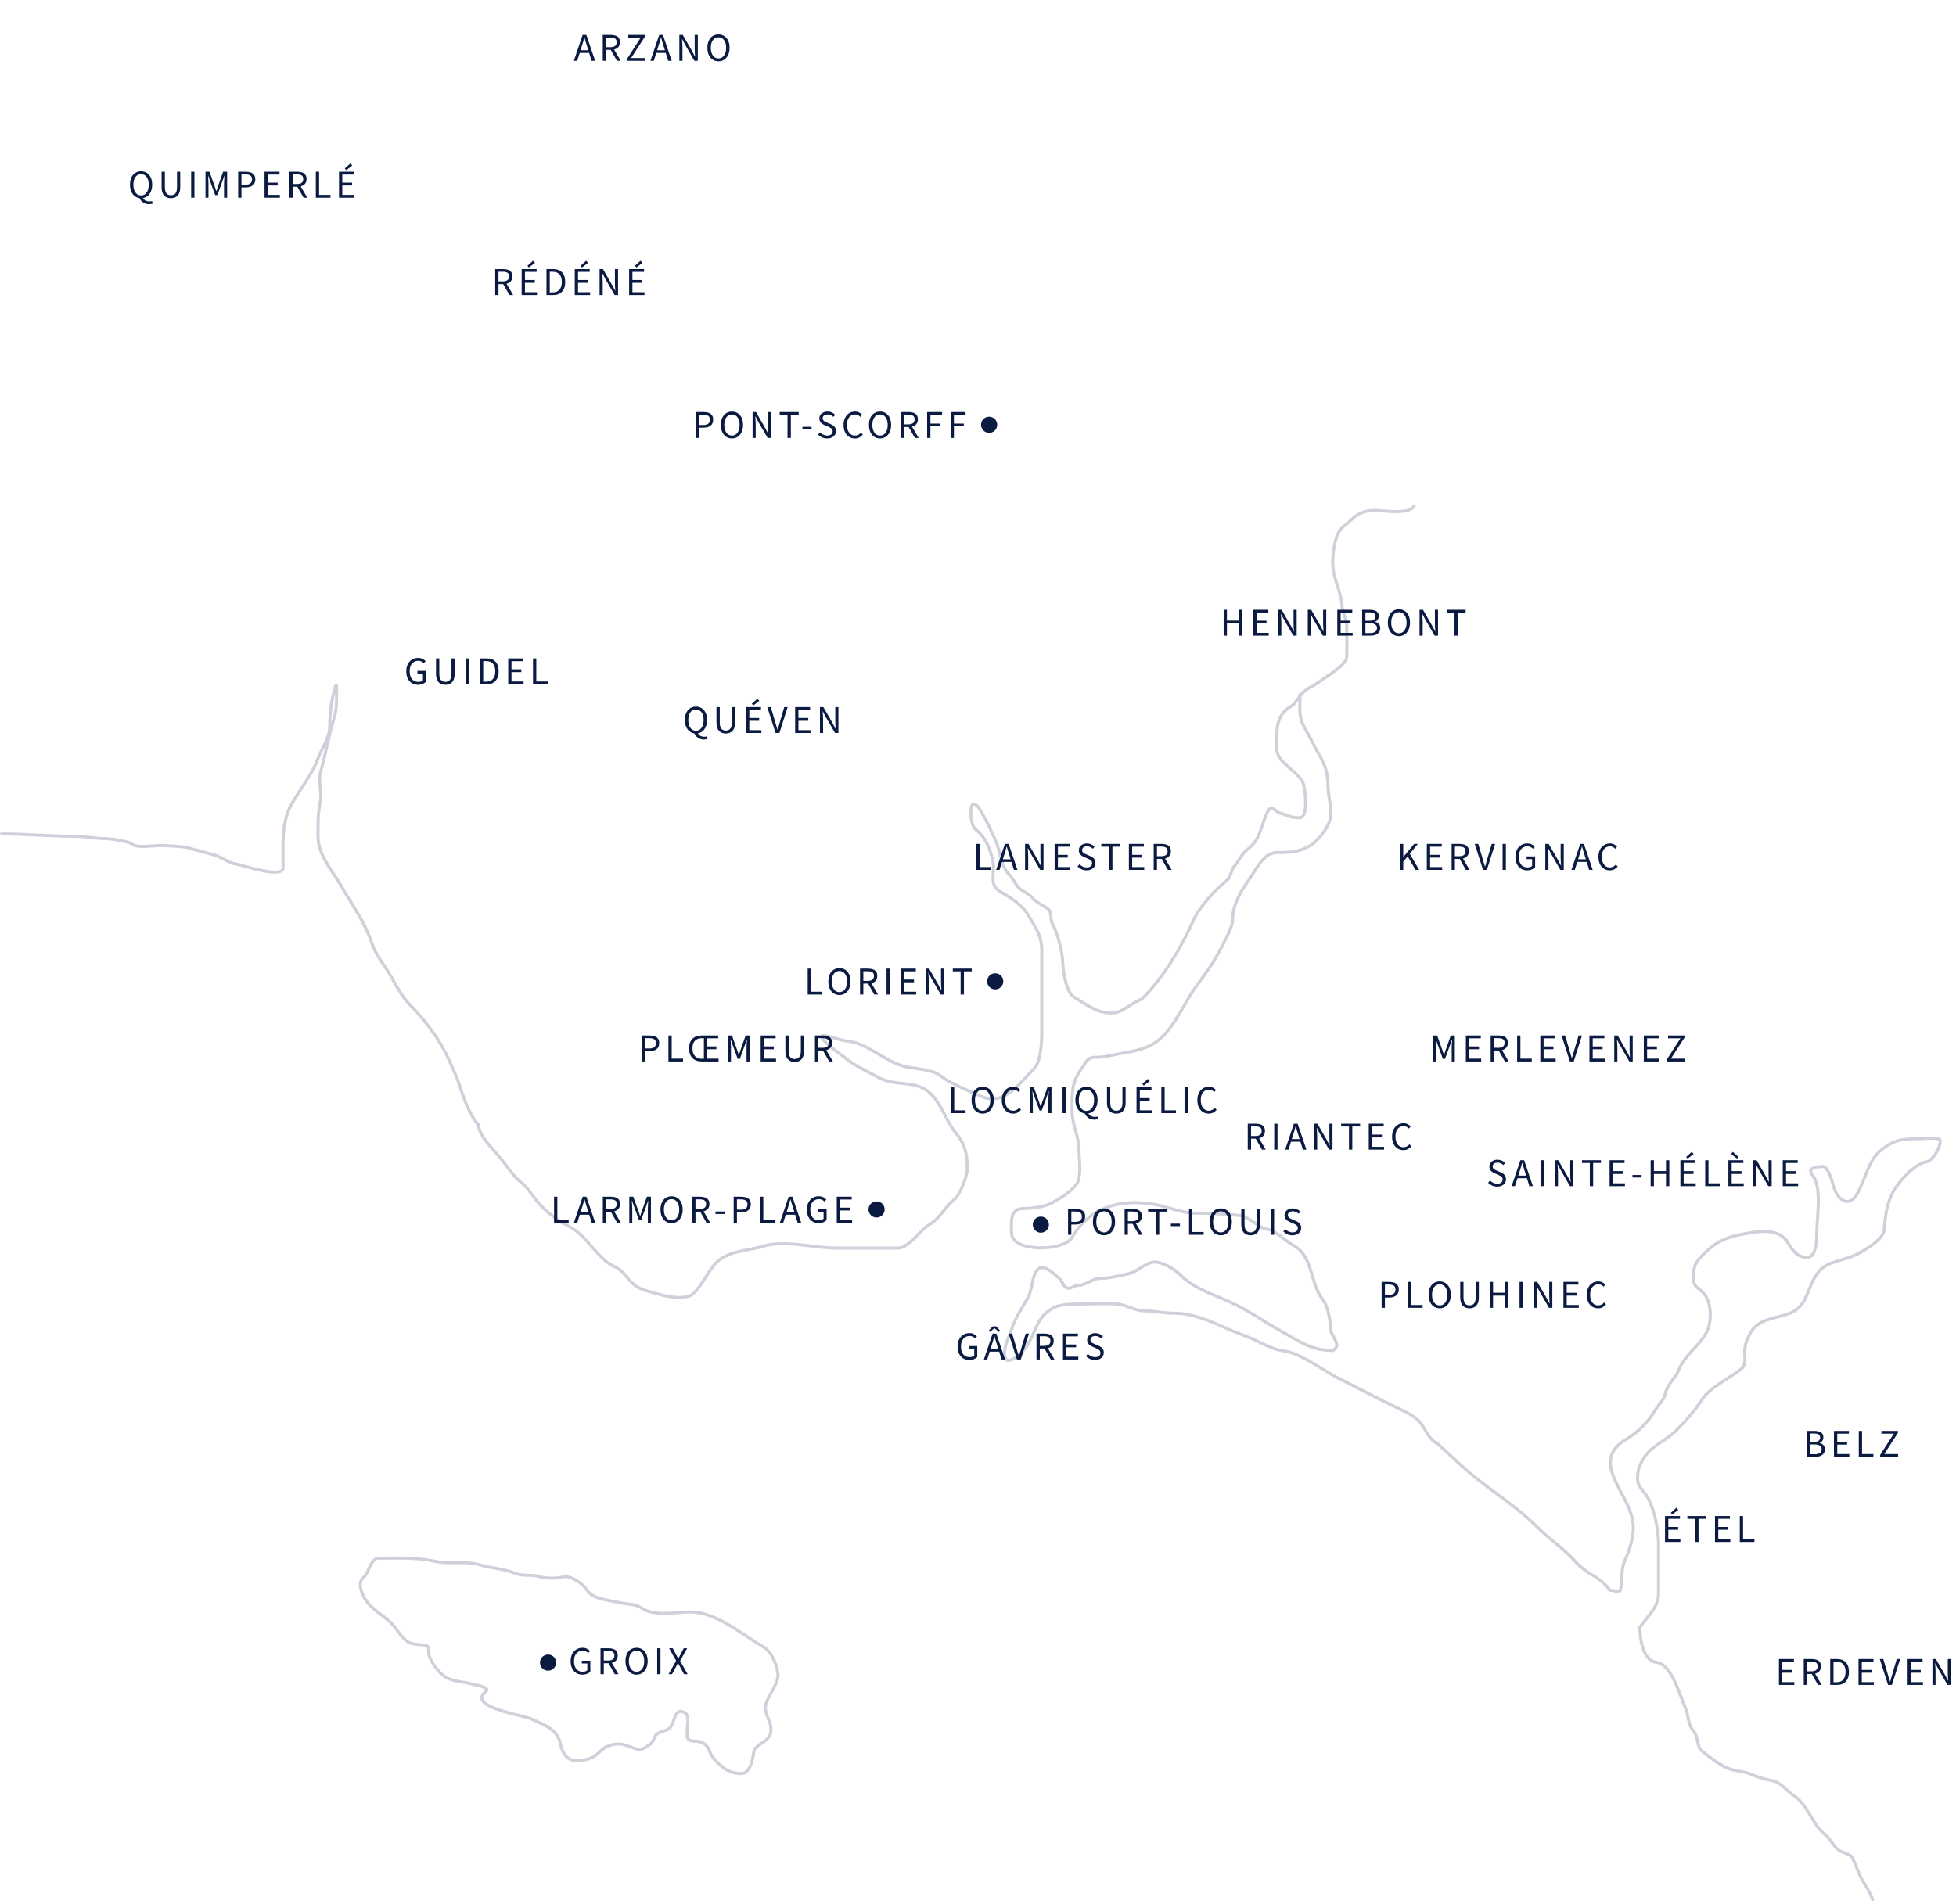 <svg width="643" height="626" viewBox="0 0 643 626" fill="none" xmlns="http://www.w3.org/2000/svg">
<g opacity="0.2">
<path d="M0.5 274.185C8.473 274.185 16.302 274.95 24.174 274.95C27.798 274.95 30.968 275.715 34.544 275.715C36.019 275.715 42.088 276.548 43.172 277.415C45.258 279.084 50.489 277.855 53.287 278.01C55.542 278.135 59.808 278.179 62.042 278.818C64.753 279.592 67.637 280.307 70.458 281.113C72.686 281.749 75.47 283.86 77.768 284.13C79.542 284.339 93.069 289.1 93.069 285.278C93.069 278.429 92.441 270.847 95.534 265.005C98.289 259.801 102.488 255.018 104.544 249.364C105.734 246.092 108.369 242.571 108.369 238.993C108.369 236.492 108.62 232.703 109.177 230.196C109.459 228.925 110.664 222.804 110.664 226.37C110.664 229.898 110.758 233.185 109.729 236.528C107.908 242.447 106.922 248.458 105.352 253.954C104.472 257.034 105.963 260.724 105.267 263.857C104.46 267.488 104.544 271.136 104.544 274.95C104.544 281.229 109.243 286.19 112.195 291.356C115.817 297.694 119.869 302.989 122.31 310.311C123.581 314.124 126.49 317.325 128.43 320.852C130.069 323.831 132.364 328.015 134.763 330.415C139.759 335.41 144.734 342.043 147.556 348.393C148.815 351.226 150.324 354.393 151.211 357.276C152.346 360.964 154.638 367.121 157.331 369.814" stroke="#0A1A41" stroke-linecap="round"/>
<path d="M157.331 369.813C157.331 373.516 162.354 378.12 164.599 380.864C166.913 383.692 168.611 386.64 171.484 388.939C174.011 390.96 175.629 394.231 177.987 396.59C180.717 399.319 183.73 401.586 187.168 403.305C193.082 406.262 196.179 413.855 202.086 416.48C204.606 417.6 205.999 420.012 207.823 421.836C210.149 424.161 213.452 424.581 216.409 425.491C219.263 426.369 225.668 427.622 228.097 425.193C230.609 422.681 232.373 418.881 234.6 416.098C238.577 411.126 245.491 411.409 250.835 409.765C257.985 407.565 267.557 410.36 274.764 410.36C281.521 410.36 288.279 410.36 295.037 410.36" stroke="#0A1A41" stroke-linecap="round"/>
<path d="M295.037 410.36C299.013 410.36 302.238 404.521 305.407 402.71C309.094 400.603 310.566 396.866 313.78 394.294C315.638 392.808 317.988 386.564 317.988 384.349C317.988 379.717 317.373 376.419 314.332 372.703C309.856 367.232 308.701 358.612 300.774 356.85C296.515 355.904 292.565 356.37 288.534 354.13C285.343 352.357 281.337 350.591 278.589 348.392C276.19 346.473 273.462 344.754 271.151 342.442C266.995 338.287 275.992 342.149 278.206 342.272C284.839 342.641 291.189 349.28 297.714 350.73C300.92 351.443 306.415 351.607 308.977 353.578C312.801 356.519 318.212 358.522 322.578 360.463C330.133 363.821 335.097 356.189 340.004 351.283C342.133 349.153 342.469 342.55 342.469 339.595C342.469 334.494 342.469 329.394 342.469 324.294C342.469 320.341 342.469 316.389 342.469 312.436C342.469 307.659 340.391 304.944 338.048 300.961C335.964 297.417 332.365 295.211 329.038 293.31C324.679 290.819 327.298 287.203 326.36 282.982C325.444 278.858 324.019 275.338 320.665 272.654C318.383 270.829 318.267 259.33 322.578 266.874C324.465 270.177 325.78 272.975 327.338 276.48C328.775 279.712 329.14 284.912 331.588 287.36C332.77 288.542 333.459 290.088 334.478 291.398C335.843 293.152 338.061 293.538 339.408 295.223C340.333 296.378 343.04 297.923 344.339 298.665C345.843 299.525 345.169 302.302 345.911 303.638C347.587 306.654 349.253 312.822 349.354 316.261C349.439 319.159 350.399 326.272 353.179 327.907C357.234 330.292 360.428 333.092 365.42 333.092C368.991 333.092 371.935 329.645 375.365 328.502" stroke="#0A1A41" stroke-linecap="round"/>
<path d="M375.365 328.502C382.44 321.427 388.32 311.594 392.366 302.491C394.314 298.107 399.604 292.433 403.289 289.485C404.526 288.496 404.697 285.946 405.796 284.725C407.491 282.842 408.092 280.819 410.174 279.2C414.338 275.961 414.397 272.046 416.507 267.299C417.947 264.059 419.02 266.821 420.842 267.342C423.244 268.028 424.507 268.999 427.387 268.83C430.291 268.659 429.042 258.487 428.152 256.929C426.072 253.289 419.737 250.624 419.737 246.261C419.737 240.791 418.994 235.415 424.327 232.278C425.906 231.349 426.97 229.04 428.322 227.688C429.994 226.016 432.203 225.345 433.89 224.033C435.932 222.445 442.536 218.778 442.688 216.042C442.878 212.627 442.688 209.139 442.688 205.715C442.688 203.451 441.275 201.198 441.158 199.212C440.871 194.345 438.098 190.027 438.098 185.059C438.098 181.701 438.773 175.414 441.54 173.201C445.407 170.107 446.47 167.845 451.868 167.845C455.019 167.845 463.377 169.309 464.874 166.315" stroke="#0A1A41" stroke-linecap="round"/>
<path d="M427.387 228.283C427.387 231.897 426.824 235.532 428.535 238.611C430.341 241.862 431.821 245.017 433.677 248.174C435.618 251.473 436.567 254.492 436.567 258.502C436.567 261.998 438.012 265.965 437.29 269.212C436.635 272.159 433.072 276.791 430.447 278.18C426.578 280.229 424.185 280.305 419.737 280.305C415.191 280.305 412.706 286.431 410.216 289.826C407.716 293.235 405.201 297.841 405.201 302.109C405.201 305.103 402.527 309.455 401.206 312.097C398.848 316.813 395.988 320.439 392.961 324.677C388.384 331.084 385.015 340.704 377.66 343.973C373.617 345.77 370.005 345.972 365.802 346.905C363.781 347.355 362.228 347.628 360.064 347.628C357.314 347.628 356.99 349.331 355.474 351.453C352.118 356.152 352.414 359.516 352.414 365.224C352.414 369.745 354.709 373.796 354.709 378.229" stroke="#0A1A41" stroke-linecap="round"/>
<path d="M354.709 378.229C354.709 381.2 355.66 387.177 353.774 389.534C351.725 392.096 348.707 393.888 345.911 395.442C343.34 396.871 339.281 397.354 336.349 397.354C331.798 397.354 332.523 401.94 332.523 405.387C332.523 411.861 349.783 411.479 352.414 406.875C358.055 397.003 367.97 394.199 378.808 395.867C383.449 396.581 388.326 398.884 392.961 398.884C397.93 398.884 402.653 399.14 407.496 399.649C410.86 400.003 413.457 403.737 416.677 404.197C419.439 404.592 422.472 408.037 425.092 409.425C431.738 412.943 430.563 421.98 434.868 427.36C436.568 429.486 437.333 434.12 437.333 436.753C437.333 439.253 441.495 442.322 438.098 444.021" stroke="#0A1A41" stroke-linecap="round"/>
<path d="M438.097 444.021C430.854 444.021 427.104 440.974 420.884 437.519C415.19 434.355 410.124 430.654 404.054 427.956C398.51 425.492 392.476 423.645 387.988 419.158C386.066 417.236 382.179 414.95 379.573 414.95C376.684 414.95 374.163 418.065 371.157 418.733C368.44 419.337 364.855 420.305 361.977 420.305C358.933 420.305 357.209 422.601 354.327 422.601C353.155 422.601 351.61 424.252 350.289 423.196C349.303 422.407 348.994 420.936 348.206 420.305C346.762 419.15 343.006 415.044 340.938 417.628C339.044 419.995 339.469 423.982 337.878 426.766C335.896 430.235 333.813 433.225 332.523 437.094C331.585 439.907 330.228 442.06 330.228 445.169C330.228 450.147 335.666 445.063 336.773 443.639C340.897 438.337 340.202 432.703 347.059 429.656C349.262 428.676 354.581 428.721 357.004 428.721C360.302 428.721 363.658 428.538 366.95 428.721C370.126 428.897 373.005 431.016 376.13 431.016C379.394 431.016 382.647 431.781 386.075 431.781C392.14 431.781 398.224 434.545 403.671 436.966C406.369 438.165 409.258 439.109 412.086 440.366C414.692 441.524 418.492 443.695 421.267 444.021C427.743 444.783 434.439 450.395 440.393 453.372C446.941 456.646 453.841 460.341 460.708 463.572C463.012 464.656 465.305 465.79 466.999 467.907C468.887 470.267 469.525 473.123 472.524 474.623" stroke="#0A1A41" stroke-linecap="round"/>
<path d="M472.524 474.623C477.014 478.614 481.109 482.788 485.912 486.524C492.41 491.577 499.529 496.272 505.42 502.164C509.514 506.257 513.685 508.816 517.491 513.045C519.16 514.899 521.497 516.85 523.781 518.06C525.213 518.818 528.396 521.34 529.136 522.82" stroke="#0A1A41" stroke-linecap="round"/>
<path d="M529.136 522.82C532.366 523.179 532.747 524.395 532.962 520.525C533.044 519.048 533.288 515.009 533.897 513.639C535.73 509.514 537.465 504.85 536.744 500.166C535.274 490.612 522.212 480.304 534.832 473.093C537.947 471.312 541.916 467.41 543.672 464.337C544.781 462.397 546.96 460.4 547.455 458.175C548.125 455.16 550.881 453.007 551.917 450.312C553.667 445.762 558.463 442.644 560.885 438.284C562.874 434.704 562.794 427.953 559.738 424.896C558.012 423.17 556.678 423.012 556.678 420.306C556.678 417.374 556.881 415.635 558.973 413.42C563.354 408.781 566.512 406.938 573.168 405.728C578.021 404.845 584.9 403.477 587.874 408.83C589.222 411.257 591.224 413.584 594.164 413.42C597.126 413.256 597.224 407.437 597.224 405.388C597.224 400.495 599.044 390.45 595.864 386.474C593.62 383.669 598 383.495 599.519 383.584C600.735 383.656 602.28 388.166 602.537 389.322C603.545 393.859 607.607 398.114 610.825 392C613.102 387.673 614.4 381.319 618.263 378.229C622.7 374.679 625.382 374.404 631.268 374.404C632.233 374.404 637.454 373.868 637.728 374.829C638.273 376.735 635.341 381.8 633.181 382.054C629.572 382.479 624.194 388.557 622.47 391.575C620.412 395.177 619.663 399.942 619.41 404.24C619.213 407.587 612.792 411.204 610.23 412.485C606.077 414.562 600.669 414.511 597.649 418.393C593.957 423.14 594.408 429.123 588.809 431.611C584.294 433.618 578.256 433.181 575.421 438.284C574.372 440.172 573.508 442.117 573.508 444.404C573.508 446.437 574.08 448.766 572.361 450.142C568.861 452.942 561.944 456.285 559.568 460.087C557.353 463.631 554.056 467.299 550.94 470.415C547.451 473.904 542.345 475.581 540.017 479.978C538.795 482.286 538.317 483.331 538.317 486.098C538.317 488.904 540.434 490.215 541.759 492.601C543.939 496.525 545.202 503.108 545.202 507.689C545.202 513.115 545.202 518.541 545.202 523.967C545.202 528.546 541.506 531.424 539.082 535.06" stroke="#0A1A41" stroke-linecap="round"/>
<path d="M142.992 513.347C136.902 511.993 130.62 512.332 124.403 512.332C121.873 512.332 121.158 517.326 119.55 518.612C116.898 520.734 119.64 525.637 121.263 527.431C123.406 529.799 126.228 531.37 128.527 533.585C130.609 535.589 131.875 538.624 134.396 540.024C135.545 540.663 138.374 540.775 139.693 540.881C141.422 541.019 140.742 542.89 140.994 544.021C141.594 546.722 144.911 550.875 147.243 551.856C149.799 552.932 152.573 552.988 155.237 553.728C156.214 553.999 161.435 554.764 159.677 556.17C153.298 561.274 172.034 563.896 174.967 565.306C179.388 567.431 183.138 568.372 184.325 573.712C185.619 579.534 189.545 579.73 194.317 577.995C196.02 577.375 197.511 575.332 199.202 574.442C200.745 573.63 201.753 573.427 203.485 573.427C205.672 573.427 208.079 575.024 210.051 575.14C211.784 575.242 212.571 574.125 213.794 573.427C215.091 572.685 214.834 570.667 216.332 569.874C217.407 569.305 219.572 568.949 220.329 568.002C221.9 566.038 221.714 561.185 225.15 563.149C227.602 564.55 224.279 571.497 226.927 572.253C228.823 572.795 229.788 572.158 231.621 573.427C233.191 574.513 233.211 576.327 234.286 577.709C236.777 580.912 239.543 583.133 243.739 583.133C246.475 583.133 247.465 578.717 247.736 576.282C248.081 573.176 253.446 572.93 253.446 568.859C253.446 564.811 250.372 563.212 252.177 559.152C253.176 556.904 255.73 553.31 255.73 550.873C255.73 547.873 253.646 543.016 250.908 541.452C243.721 537.345 235.623 530.032 226.895 530.032C222.305 530.032 218.042 531.113 213.477 529.905C211.782 529.457 210.217 528.012 208.592 527.716C206.598 527.354 204.605 527.198 202.628 526.733C199.478 525.992 194.774 525.777 192.795 522.609C191.509 520.552 187.286 517.824 185.055 518.485C182.946 519.11 179.03 518.972 176.966 518.327C174.599 517.587 171.855 518.33 169.511 517.343C165.76 515.764 161.491 515.627 157.647 514.489C152.894 513.08 147.743 514.402 142.992 513.347Z" stroke="#0A1A41" stroke-linecap="round"/>
<path d="M539.082 535.061C539.082 538.333 539.928 546.006 544.437 546.536C549.597 547.143 552.256 557.66 554 561.497C555.211 564.162 554.741 566.977 556.847 569.317C558.196 570.816 557.836 574.392 559.355 575.607C562.064 577.774 564.238 579.558 567.388 581.132C570.05 582.464 573.118 582.234 575.803 583.427C578.244 584.512 580.494 585.023 583.071 585.595C585.446 586.123 587.552 589.049 589.574 590.313C594.203 593.206 595.646 599.744 599.902 603.148C601.383 604.334 602.534 606.503 603.939 607.908C604.98 608.95 608.242 609.658 608.699 610.459C610.004 612.741 610.707 615.376 611.929 617.684C613.121 619.935 614.803 622.224 615.585 624.569" stroke="#0A1A41" stroke-linecap="round"/>
</g>
<path d="M137.403 225.156C136.658 225.156 135.995 224.983 135.414 224.636C134.834 224.281 134.379 223.774 134.049 223.115C133.72 222.456 133.555 221.663 133.555 220.736C133.555 219.817 133.724 219.029 134.062 218.37C134.4 217.711 134.864 217.204 135.453 216.849C136.043 216.494 136.714 216.316 137.468 216.316C138.058 216.316 138.552 216.429 138.95 216.654C139.358 216.871 139.683 217.109 139.925 217.369L139.327 218.071C139.111 217.846 138.859 217.655 138.573 217.499C138.287 217.343 137.928 217.265 137.494 217.265C136.922 217.265 136.424 217.408 135.999 217.694C135.575 217.971 135.245 218.366 135.011 218.877C134.786 219.388 134.673 219.999 134.673 220.71C134.673 221.785 134.916 222.638 135.401 223.271C135.895 223.895 136.597 224.207 137.507 224.207C137.811 224.207 138.101 224.164 138.378 224.077C138.656 223.982 138.877 223.856 139.041 223.7V221.477H137.234V220.58H140.029V224.168C139.761 224.454 139.397 224.692 138.937 224.883C138.487 225.065 137.975 225.156 137.403 225.156ZM146.402 225.156C145.821 225.156 145.297 225.039 144.829 224.805C144.369 224.571 144.005 224.185 143.737 223.648C143.468 223.111 143.334 222.387 143.334 221.477V216.472H144.413V221.503C144.413 222.188 144.499 222.729 144.673 223.128C144.855 223.518 145.093 223.795 145.388 223.96C145.691 224.125 146.029 224.207 146.402 224.207C146.783 224.207 147.125 224.125 147.429 223.96C147.732 223.795 147.97 223.518 148.144 223.128C148.326 222.729 148.417 222.188 148.417 221.503V216.472H149.457V221.477C149.457 222.387 149.322 223.111 149.054 223.648C148.785 224.185 148.421 224.571 147.962 224.805C147.502 225.039 146.982 225.156 146.402 225.156ZM153.052 225V216.472H154.131V225H153.052ZM157.767 225V216.472H159.899C161.216 216.472 162.217 216.84 162.902 217.577C163.586 218.305 163.929 219.345 163.929 220.697C163.929 222.058 163.586 223.115 162.902 223.869C162.226 224.623 161.242 225 159.951 225H157.767ZM158.846 224.116H159.821C160.817 224.116 161.563 223.817 162.057 223.219C162.559 222.612 162.811 221.772 162.811 220.697C162.811 219.622 162.559 218.799 162.057 218.227C161.563 217.646 160.817 217.356 159.821 217.356H158.846V224.116ZM167.065 225V216.472H171.979V217.382H168.144V220.06H171.381V220.983H168.144V224.077H172.109V225H167.065ZM175.22 225V216.472H176.299V224.077H180.03V225H175.22Z" fill="#0A1A41"/>
<path d="M547.345 507V498.472H552.259V499.382H548.424V502.06H551.661V502.983H548.424V506.077H552.389V507H547.345ZM549.724 497.939L549.243 497.393L551.089 495.729L551.7 496.444L549.724 497.939ZM557.268 507V499.382H554.694V498.472H560.934V499.382H558.36V507H557.268ZM563.77 507V498.472H568.684V499.382H564.849V502.06H568.086V502.983H564.849V506.077H568.814V507H563.77ZM571.925 507V498.472H573.004V506.077H576.735V507H571.925Z" fill="#0A1A41"/>
<path d="M460.213 286V277.472H461.292V281.749H461.331L464.88 277.472H466.102L463.437 280.722L466.518 286H465.309L462.761 281.567L461.292 283.296V286H460.213ZM469.041 286V277.472H473.955V278.382H470.12V281.06H473.357V281.983H470.12V285.077H474.085V286H469.041ZM477.197 286V277.472H479.862C480.443 277.472 480.958 277.55 481.409 277.706C481.86 277.853 482.211 278.105 482.462 278.46C482.722 278.807 482.852 279.275 482.852 279.864C482.852 280.523 482.679 281.056 482.332 281.463C481.985 281.862 481.517 282.135 480.928 282.282L483.099 286H481.877L479.823 282.399H478.276V286H477.197ZM478.276 281.515H479.706C480.373 281.515 480.885 281.381 481.24 281.112C481.595 280.835 481.773 280.419 481.773 279.864C481.773 279.301 481.595 278.906 481.24 278.681C480.885 278.456 480.373 278.343 479.706 278.343H478.276V281.515ZM487.522 286L484.792 277.472H485.949L487.314 282.074C487.47 282.577 487.604 283.049 487.717 283.491C487.838 283.924 487.981 284.392 488.146 284.895H488.198C488.354 284.392 488.492 283.924 488.614 283.491C488.735 283.049 488.869 282.577 489.017 282.074L490.382 277.472H491.487L488.783 286H487.522ZM493.952 286V277.472H495.031V286H493.952ZM502.021 286.156C501.276 286.156 500.613 285.983 500.032 285.636C499.452 285.281 498.997 284.774 498.667 284.115C498.338 283.456 498.173 282.663 498.173 281.736C498.173 280.817 498.342 280.029 498.68 279.37C499.018 278.711 499.482 278.204 500.071 277.849C500.661 277.494 501.332 277.316 502.086 277.316C502.676 277.316 503.17 277.429 503.568 277.654C503.976 277.871 504.301 278.109 504.543 278.369L503.945 279.071C503.729 278.846 503.477 278.655 503.191 278.499C502.905 278.343 502.546 278.265 502.112 278.265C501.54 278.265 501.042 278.408 500.617 278.694C500.193 278.971 499.863 279.366 499.629 279.877C499.404 280.388 499.291 280.999 499.291 281.71C499.291 282.785 499.534 283.638 500.019 284.271C500.513 284.895 501.215 285.207 502.125 285.207C502.429 285.207 502.719 285.164 502.996 285.077C503.274 284.982 503.495 284.856 503.659 284.7V282.477H501.852V281.58H504.647V285.168C504.379 285.454 504.015 285.692 503.555 285.883C503.105 286.065 502.593 286.156 502.021 286.156ZM507.991 286V277.472H509.109L512.19 282.828L513.113 284.596H513.165C513.139 284.163 513.108 283.716 513.074 283.257C513.048 282.789 513.035 282.33 513.035 281.879V277.472H514.062V286H512.944L509.85 280.631L508.927 278.876H508.875C508.909 279.301 508.94 279.738 508.966 280.189C509 280.64 509.018 281.09 509.018 281.541V286H507.991ZM519.177 281.229L518.774 282.529H521.335L520.932 281.229C520.776 280.752 520.628 280.28 520.49 279.812C520.351 279.335 520.212 278.85 520.074 278.356H520.022C519.892 278.85 519.757 279.335 519.619 279.812C519.48 280.28 519.333 280.752 519.177 281.229ZM516.577 286L519.463 277.472H520.685L523.571 286H522.414L521.608 283.4H518.501L517.682 286H516.577ZM529.176 286.156C528.465 286.156 527.828 285.983 527.265 285.636C526.71 285.281 526.268 284.774 525.939 284.115C525.618 283.456 525.458 282.663 525.458 281.736C525.458 280.817 525.623 280.029 525.952 279.37C526.281 278.711 526.732 278.204 527.304 277.849C527.876 277.494 528.522 277.316 529.241 277.316C529.761 277.316 530.22 277.424 530.619 277.641C531.018 277.849 531.338 278.092 531.581 278.369L530.996 279.071C530.771 278.828 530.515 278.633 530.229 278.486C529.943 278.339 529.618 278.265 529.254 278.265C528.717 278.265 528.244 278.408 527.837 278.694C527.438 278.971 527.126 279.366 526.901 279.877C526.684 280.388 526.576 280.999 526.576 281.71C526.576 282.421 526.684 283.04 526.901 283.569C527.118 284.089 527.421 284.492 527.811 284.778C528.21 285.064 528.678 285.207 529.215 285.207C529.622 285.207 529.986 285.12 530.307 284.947C530.628 284.774 530.922 284.54 531.191 284.245L531.789 284.921C531.451 285.311 531.07 285.614 530.645 285.831C530.22 286.048 529.731 286.156 529.176 286.156Z" fill="#0A1A41"/>
<path d="M402.252 209V200.472H403.331V204.047H407.296V200.472H408.388V209H407.296V204.983H403.331V209H402.252ZM412.033 209V200.472H416.947V201.382H413.112V204.06H416.349V204.983H413.112V208.077H417.077V209H412.033ZM420.188 209V200.472H421.306L424.387 205.828L425.31 207.596H425.362C425.336 207.163 425.306 206.716 425.271 206.257C425.245 205.789 425.232 205.33 425.232 204.879V200.472H426.259V209H425.141L422.047 203.631L421.124 201.876H421.072C421.107 202.301 421.137 202.738 421.163 203.189C421.198 203.64 421.215 204.09 421.215 204.541V209H420.188ZM429.905 209V200.472H431.023L434.104 205.828L435.027 207.596H435.079C435.053 207.163 435.023 206.716 434.988 206.257C434.962 205.789 434.949 205.33 434.949 204.879V200.472H435.976V209H434.858L431.764 203.631L430.841 201.876H430.789C430.824 202.301 430.854 202.738 430.88 203.189C430.915 203.64 430.932 204.09 430.932 204.541V209H429.905ZM439.622 209V200.472H444.536V201.382H440.701V204.06H443.938V204.983H440.701V208.077H444.666V209H439.622ZM447.778 209V200.472H450.313C450.893 200.472 451.4 200.541 451.834 200.68C452.276 200.819 452.618 201.04 452.861 201.343C453.112 201.646 453.238 202.049 453.238 202.552C453.238 202.977 453.129 203.362 452.913 203.709C452.705 204.047 452.397 204.281 451.99 204.411V204.463C452.501 204.558 452.917 204.775 453.238 205.113C453.567 205.451 453.732 205.915 453.732 206.504C453.732 207.059 453.593 207.522 453.316 207.895C453.047 208.268 452.67 208.545 452.185 208.727C451.699 208.909 451.136 209 450.495 209H447.778ZM448.857 204.099H450.118C450.846 204.099 451.37 203.973 451.691 203.722C452.011 203.471 452.172 203.128 452.172 202.695C452.172 202.201 452.003 201.85 451.665 201.642C451.335 201.434 450.837 201.33 450.17 201.33H448.857V204.099ZM448.857 208.142H450.339C451.075 208.142 451.647 208.008 452.055 207.739C452.462 207.462 452.666 207.037 452.666 206.465C452.666 205.936 452.462 205.551 452.055 205.308C451.656 205.057 451.084 204.931 450.339 204.931H448.857V208.142ZM459.866 209.156C459.156 209.156 458.523 208.974 457.968 208.61C457.422 208.246 456.993 207.73 456.681 207.063C456.378 206.396 456.226 205.607 456.226 204.697C456.226 203.787 456.378 203.007 456.681 202.357C456.993 201.698 457.422 201.196 457.968 200.849C458.523 200.494 459.156 200.316 459.866 200.316C460.586 200.316 461.218 200.494 461.764 200.849C462.31 201.196 462.739 201.698 463.051 202.357C463.363 203.007 463.519 203.787 463.519 204.697C463.519 205.607 463.363 206.396 463.051 207.063C462.739 207.73 462.31 208.246 461.764 208.61C461.218 208.974 460.586 209.156 459.866 209.156ZM459.866 208.207C460.378 208.207 460.82 208.064 461.192 207.778C461.574 207.483 461.868 207.076 462.076 206.556C462.284 206.027 462.388 205.408 462.388 204.697C462.388 203.64 462.159 202.803 461.699 202.188C461.24 201.573 460.629 201.265 459.866 201.265C459.104 201.265 458.493 201.573 458.033 202.188C457.574 202.803 457.344 203.64 457.344 204.697C457.344 205.408 457.448 206.027 457.656 206.556C457.864 207.076 458.159 207.483 458.54 207.778C458.922 208.064 459.364 208.207 459.866 208.207ZM466.653 209V200.472H467.771L470.852 205.828L471.775 207.596H471.827C471.801 207.163 471.771 206.716 471.736 206.257C471.71 205.789 471.697 205.33 471.697 204.879V200.472H472.724V209H471.606L468.512 203.631L467.589 201.876H467.537C467.572 202.301 467.602 202.738 467.628 203.189C467.663 203.64 467.68 204.09 467.68 204.541V209H466.653ZM478.138 209V201.382H475.564V200.472H481.804V201.382H479.23V209H478.138Z" fill="#0A1A41"/>
<path d="M228.777 240.259C229.288 240.259 229.73 240.116 230.103 239.83C230.484 239.535 230.779 239.124 230.987 238.595C231.195 238.058 231.299 237.425 231.299 236.697C231.299 235.64 231.069 234.803 230.61 234.188C230.151 233.573 229.54 233.265 228.777 233.265C228.014 233.265 227.403 233.573 226.944 234.188C226.485 234.803 226.255 235.64 226.255 236.697C226.255 237.425 226.359 238.058 226.567 238.595C226.775 239.124 227.07 239.535 227.451 239.83C227.832 240.116 228.274 240.259 228.777 240.259ZM231.39 243.145C230.601 243.145 229.943 242.95 229.414 242.56C228.885 242.179 228.495 241.698 228.244 241.117C227.629 241.03 227.087 240.796 226.619 240.415C226.151 240.034 225.787 239.527 225.527 238.894C225.267 238.261 225.137 237.529 225.137 236.697C225.137 235.787 225.289 235.007 225.592 234.357C225.904 233.698 226.333 233.196 226.879 232.849C227.434 232.494 228.066 232.316 228.777 232.316C229.496 232.316 230.129 232.494 230.675 232.849C231.221 233.196 231.65 233.698 231.962 234.357C232.274 235.007 232.43 235.787 232.43 236.697C232.43 237.512 232.304 238.231 232.053 238.855C231.802 239.479 231.451 239.986 231 240.376C230.549 240.757 230.021 241 229.414 241.104C229.613 241.477 229.895 241.758 230.259 241.949C230.632 242.14 231.048 242.235 231.507 242.235C231.698 242.235 231.867 242.222 232.014 242.196C232.161 242.179 232.291 242.153 232.404 242.118L232.612 242.95C232.482 243.002 232.309 243.045 232.092 243.08C231.875 243.123 231.641 243.145 231.39 243.145ZM238.593 241.156C238.012 241.156 237.488 241.039 237.02 240.805C236.56 240.571 236.196 240.185 235.928 239.648C235.659 239.111 235.525 238.387 235.525 237.477V232.472H236.604V237.503C236.604 238.188 236.69 238.729 236.864 239.128C237.046 239.518 237.284 239.795 237.579 239.96C237.882 240.125 238.22 240.207 238.593 240.207C238.974 240.207 239.316 240.125 239.62 239.96C239.923 239.795 240.161 239.518 240.335 239.128C240.517 238.729 240.608 238.188 240.608 237.503V232.472H241.648V237.477C241.648 238.387 241.513 239.111 241.245 239.648C240.976 240.185 240.612 240.571 240.153 240.805C239.693 241.039 239.173 241.156 238.593 241.156ZM245.243 241V232.472H250.157V233.382H246.322V236.06H249.559V236.983H246.322V240.077H250.287V241H245.243ZM247.622 231.939L247.141 231.393L248.987 229.729L249.598 230.444L247.622 231.939ZM254.958 241L252.228 232.472H253.385L254.75 237.074C254.906 237.577 255.04 238.049 255.153 238.491C255.274 238.924 255.417 239.392 255.582 239.895H255.634C255.79 239.392 255.929 238.924 256.05 238.491C256.171 238.049 256.306 237.577 256.453 237.074L257.818 232.472H258.923L256.219 241H254.958ZM261.389 241V232.472H266.303V233.382H262.468V236.06H265.705V236.983H262.468V240.077H266.433V241H261.389ZM269.544 241V232.472H270.662L273.743 237.828L274.666 239.596H274.718C274.692 239.163 274.662 238.716 274.627 238.257C274.601 237.789 274.588 237.33 274.588 236.879V232.472H275.615V241H274.497L271.403 235.631L270.48 233.876H270.428C270.463 234.301 270.493 234.738 270.519 235.189C270.554 235.64 270.571 236.09 270.571 236.541V241H269.544Z" fill="#0A1A41"/>
<path d="M320.935 286V277.472H322.014V285.077H325.745V286H320.935ZM330.065 281.229L329.662 282.529H332.223L331.82 281.229C331.664 280.752 331.516 280.28 331.378 279.812C331.239 279.335 331.1 278.85 330.962 278.356H330.91C330.78 278.85 330.645 279.335 330.507 279.812C330.368 280.28 330.221 280.752 330.065 281.229ZM327.465 286L330.351 277.472H331.573L334.459 286H333.302L332.496 283.4H329.389L328.57 286H327.465ZM336.967 286V277.472H338.085L341.166 282.828L342.089 284.596H342.141C342.115 284.163 342.085 283.716 342.05 283.257C342.024 282.789 342.011 282.33 342.011 281.879V277.472H343.038V286H341.92L338.826 280.631L337.903 278.876H337.851C337.886 279.301 337.916 279.738 337.942 280.189C337.977 280.64 337.994 281.09 337.994 281.541V286H336.967ZM346.684 286V277.472H351.598V278.382H347.763V281.06H351V281.983H347.763V285.077H351.728V286H346.684ZM357.206 286.156C356.608 286.156 356.053 286.043 355.542 285.818C355.03 285.584 354.588 285.276 354.216 284.895L354.866 284.141C355.169 284.462 355.524 284.722 355.932 284.921C356.348 285.112 356.777 285.207 357.219 285.207C357.782 285.207 358.22 285.081 358.532 284.83C358.844 284.57 359 284.232 359 283.816C359 283.521 358.935 283.287 358.805 283.114C358.683 282.941 358.514 282.793 358.298 282.672C358.09 282.551 357.851 282.429 357.583 282.308L356.361 281.775C356.092 281.662 355.823 281.515 355.555 281.333C355.295 281.151 355.074 280.917 354.892 280.631C354.718 280.345 354.632 279.994 354.632 279.578C354.632 279.145 354.744 278.759 354.97 278.421C355.204 278.074 355.524 277.806 355.932 277.615C356.339 277.416 356.798 277.316 357.31 277.316C357.821 277.316 358.293 277.416 358.727 277.615C359.16 277.806 359.528 278.057 359.832 278.369L359.247 279.071C358.987 278.82 358.696 278.625 358.376 278.486C358.064 278.339 357.708 278.265 357.31 278.265C356.833 278.265 356.447 278.378 356.153 278.603C355.867 278.828 355.724 279.132 355.724 279.513C355.724 279.782 355.793 280.007 355.932 280.189C356.079 280.362 356.261 280.505 356.478 280.618C356.694 280.731 356.915 280.835 357.141 280.93L358.35 281.45C358.679 281.589 358.974 281.758 359.234 281.957C359.502 282.148 359.715 282.386 359.871 282.672C360.027 282.949 360.105 283.3 360.105 283.725C360.105 284.176 359.988 284.587 359.754 284.96C359.52 285.324 359.186 285.614 358.753 285.831C358.319 286.048 357.804 286.156 357.206 286.156ZM364.598 286V278.382H362.024V277.472H368.264V278.382H365.69V286H364.598ZM371.1 286V277.472H376.014V278.382H372.179V281.06H375.416V281.983H372.179V285.077H376.144V286H371.1ZM379.255 286V277.472H381.92C382.501 277.472 383.016 277.55 383.467 277.706C383.918 277.853 384.269 278.105 384.52 278.46C384.78 278.807 384.91 279.275 384.91 279.864C384.91 280.523 384.737 281.056 384.39 281.463C384.043 281.862 383.575 282.135 382.986 282.282L385.157 286H383.935L381.881 282.399H380.334V286H379.255ZM380.334 281.515H381.764C382.431 281.515 382.943 281.381 383.298 281.112C383.653 280.835 383.831 280.419 383.831 279.864C383.831 279.301 383.653 278.906 383.298 278.681C382.943 278.456 382.431 278.343 381.764 278.343H380.334V281.515Z" fill="#0A1A41"/>
<path d="M265.515 327V318.472H266.594V326.077H270.325V327H265.515ZM275.94 327.156C275.23 327.156 274.597 326.974 274.042 326.61C273.496 326.246 273.067 325.73 272.755 325.063C272.452 324.396 272.3 323.607 272.3 322.697C272.3 321.787 272.452 321.007 272.755 320.357C273.067 319.698 273.496 319.196 274.042 318.849C274.597 318.494 275.23 318.316 275.94 318.316C276.66 318.316 277.292 318.494 277.838 318.849C278.384 319.196 278.813 319.698 279.125 320.357C279.437 321.007 279.593 321.787 279.593 322.697C279.593 323.607 279.437 324.396 279.125 325.063C278.813 325.73 278.384 326.246 277.838 326.61C277.292 326.974 276.66 327.156 275.94 327.156ZM275.94 326.207C276.452 326.207 276.894 326.064 277.266 325.778C277.648 325.483 277.942 325.076 278.15 324.556C278.358 324.027 278.462 323.408 278.462 322.697C278.462 321.64 278.233 320.803 277.773 320.188C277.314 319.573 276.703 319.265 275.94 319.265C275.178 319.265 274.567 319.573 274.107 320.188C273.648 320.803 273.418 321.64 273.418 322.697C273.418 323.408 273.522 324.027 273.73 324.556C273.938 325.076 274.233 325.483 274.614 325.778C274.996 326.064 275.438 326.207 275.94 326.207ZM282.727 327V318.472H285.392C285.973 318.472 286.488 318.55 286.939 318.706C287.39 318.853 287.741 319.105 287.992 319.46C288.252 319.807 288.382 320.275 288.382 320.864C288.382 321.523 288.209 322.056 287.862 322.463C287.515 322.862 287.047 323.135 286.458 323.282L288.629 327H287.407L285.353 323.399H283.806V327H282.727ZM283.806 322.515H285.236C285.903 322.515 286.415 322.381 286.77 322.112C287.125 321.835 287.303 321.419 287.303 320.864C287.303 320.301 287.125 319.906 286.77 319.681C286.415 319.456 285.903 319.343 285.236 319.343H283.806V322.515ZM291.428 327V318.472H292.507V327H291.428ZM296.144 327V318.472H301.058V319.382H297.223V322.06H300.46V322.983H297.223V326.077H301.188V327H296.144ZM304.299 327V318.472H305.417L308.498 323.828L309.421 325.596H309.473C309.447 325.163 309.417 324.716 309.382 324.257C309.356 323.789 309.343 323.33 309.343 322.879V318.472H310.37V327H309.252L306.158 321.631L305.235 319.876H305.183C305.218 320.301 305.248 320.738 305.274 321.189C305.309 321.64 305.326 322.09 305.326 322.541V327H304.299ZM315.784 327V319.382H313.21V318.472H319.45V319.382H316.876V327H315.784Z" fill="#0A1A41"/>
<path d="M211.065 349V340.472H213.496C214.138 340.472 214.697 340.55 215.173 340.706C215.65 340.862 216.023 341.126 216.291 341.499C216.56 341.863 216.694 342.357 216.694 342.981C216.694 343.874 216.404 344.537 215.823 344.97C215.243 345.403 214.484 345.62 213.548 345.62H212.144V349H211.065ZM212.144 344.736H213.418C214.164 344.736 214.714 344.597 215.069 344.32C215.433 344.034 215.615 343.588 215.615 342.981C215.615 342.366 215.425 341.941 215.043 341.707C214.671 341.464 214.112 341.343 213.366 341.343H212.144V344.736ZM219.729 349V340.472H220.808V348.077H224.539V349H219.729ZM230.635 349C229.344 349 228.334 348.623 227.606 347.869C226.878 347.115 226.514 346.058 226.514 344.697C226.514 343.345 226.878 342.305 227.606 341.577C228.343 340.84 229.37 340.472 230.687 340.472H236.082V341.382H232.468V344.06H235.484V344.983H232.468V348.077H236.212V349H230.635ZM230.765 348.116H231.389V341.356H230.765C229.742 341.356 228.962 341.642 228.425 342.214C227.896 342.786 227.632 343.614 227.632 344.697C227.632 345.78 227.896 346.621 228.425 347.219C228.962 347.817 229.742 348.116 230.765 348.116ZM239.315 349V340.472H240.615L242.253 345.022C242.357 345.317 242.457 345.616 242.552 345.919C242.656 346.214 242.76 346.508 242.864 346.803H242.916C243.02 346.508 243.115 346.214 243.202 345.919C243.297 345.616 243.397 345.317 243.501 345.022L245.113 340.472H246.426V349H245.412V344.307C245.412 343.926 245.429 343.505 245.464 343.046C245.499 342.578 245.529 342.158 245.555 341.785H245.503L244.827 343.722L243.215 348.142H242.5L240.888 343.722L240.212 341.785H240.16C240.186 342.158 240.212 342.578 240.238 343.046C240.273 343.505 240.29 343.926 240.29 344.307V349H239.315ZM250.06 349V340.472H254.974V341.382H251.139V344.06H254.376V344.983H251.139V348.077H255.104V349H250.06ZM261.245 349.156C260.664 349.156 260.14 349.039 259.672 348.805C259.212 348.571 258.848 348.185 258.58 347.648C258.311 347.111 258.177 346.387 258.177 345.477V340.472H259.256V345.503C259.256 346.188 259.342 346.729 259.516 347.128C259.698 347.518 259.936 347.795 260.231 347.96C260.534 348.125 260.872 348.207 261.245 348.207C261.626 348.207 261.968 348.125 262.272 347.96C262.575 347.795 262.813 347.518 262.987 347.128C263.169 346.729 263.26 346.188 263.26 345.503V340.472H264.3V345.477C264.3 346.387 264.165 347.111 263.897 347.648C263.628 348.185 263.264 348.571 262.805 348.805C262.345 349.039 261.825 349.156 261.245 349.156ZM267.895 349V340.472H270.56C271.14 340.472 271.656 340.55 272.107 340.706C272.557 340.853 272.908 341.105 273.16 341.46C273.42 341.807 273.55 342.275 273.55 342.864C273.55 343.523 273.376 344.056 273.03 344.463C272.683 344.862 272.215 345.135 271.626 345.282L273.797 349H272.575L270.521 345.399H268.974V349H267.895ZM268.974 344.515H270.404C271.071 344.515 271.582 344.381 271.938 344.112C272.293 343.835 272.471 343.419 272.471 342.864C272.471 342.301 272.293 341.906 271.938 341.681C271.582 341.456 271.071 341.343 270.404 341.343H268.974V344.515Z" fill="#0A1A41"/>
<path d="M182.136 402V393.472H183.215V401.077H186.946V402H182.136ZM191.265 397.229L190.862 398.529H193.423L193.02 397.229C192.864 396.752 192.717 396.28 192.578 395.812C192.439 395.335 192.301 394.85 192.162 394.356H192.11C191.98 394.85 191.846 395.335 191.707 395.812C191.568 396.28 191.421 396.752 191.265 397.229ZM188.665 402L191.551 393.472H192.773L195.659 402H194.502L193.696 399.4H190.589L189.77 402H188.665ZM198.167 402V393.472H200.832C201.413 393.472 201.929 393.55 202.379 393.706C202.83 393.853 203.181 394.105 203.432 394.46C203.692 394.807 203.822 395.275 203.822 395.864C203.822 396.523 203.649 397.056 203.302 397.463C202.956 397.862 202.488 398.135 201.898 398.282L204.069 402H202.847L200.793 398.399H199.246V402H198.167ZM199.246 397.515H200.676C201.344 397.515 201.855 397.381 202.21 397.112C202.566 396.835 202.743 396.419 202.743 395.864C202.743 395.301 202.566 394.906 202.21 394.681C201.855 394.456 201.344 394.343 200.676 394.343H199.246V397.515ZM206.869 402V393.472H208.169L209.807 398.022C209.911 398.317 210.01 398.616 210.106 398.919C210.21 399.214 210.314 399.508 210.418 399.803H210.47C210.574 399.508 210.669 399.214 210.756 398.919C210.851 398.616 210.951 398.317 211.055 398.022L212.667 393.472H213.98V402H212.966V397.307C212.966 396.926 212.983 396.505 213.018 396.046C213.052 395.578 213.083 395.158 213.109 394.785H213.057L212.381 396.722L210.769 401.142H210.054L208.442 396.722L207.766 394.785H207.714C207.74 395.158 207.766 395.578 207.792 396.046C207.826 396.505 207.844 396.926 207.844 397.307V402H206.869ZM220.76 402.156C220.049 402.156 219.417 401.974 218.862 401.61C218.316 401.246 217.887 400.73 217.575 400.063C217.272 399.396 217.12 398.607 217.12 397.697C217.12 396.787 217.272 396.007 217.575 395.357C217.887 394.698 218.316 394.196 218.862 393.849C219.417 393.494 220.049 393.316 220.76 393.316C221.479 393.316 222.112 393.494 222.658 393.849C223.204 394.196 223.633 394.698 223.945 395.357C224.257 396.007 224.413 396.787 224.413 397.697C224.413 398.607 224.257 399.396 223.945 400.063C223.633 400.73 223.204 401.246 222.658 401.61C222.112 401.974 221.479 402.156 220.76 402.156ZM220.76 401.207C221.271 401.207 221.713 401.064 222.086 400.778C222.467 400.483 222.762 400.076 222.97 399.556C223.178 399.027 223.282 398.408 223.282 397.697C223.282 396.64 223.052 395.803 222.593 395.188C222.134 394.573 221.523 394.265 220.76 394.265C219.997 394.265 219.386 394.573 218.927 395.188C218.468 395.803 218.238 396.64 218.238 397.697C218.238 398.408 218.342 399.027 218.55 399.556C218.758 400.076 219.053 400.483 219.434 400.778C219.815 401.064 220.257 401.207 220.76 401.207ZM227.547 402V393.472H230.212C230.793 393.472 231.308 393.55 231.759 393.706C232.21 393.853 232.561 394.105 232.812 394.46C233.072 394.807 233.202 395.275 233.202 395.864C233.202 396.523 233.029 397.056 232.682 397.463C232.335 397.862 231.867 398.135 231.278 398.282L233.449 402H232.227L230.173 398.399H228.626V402H227.547ZM228.626 397.515H230.056C230.723 397.515 231.235 397.381 231.59 397.112C231.945 396.835 232.123 396.419 232.123 395.864C232.123 395.301 231.945 394.906 231.59 394.681C231.235 394.456 230.723 394.343 230.056 394.343H228.626V397.515ZM235.205 399.153V398.334H238.195V399.153H235.205ZM241.179 402V393.472H243.61C244.251 393.472 244.81 393.55 245.287 393.706C245.764 393.862 246.136 394.126 246.405 394.499C246.674 394.863 246.808 395.357 246.808 395.981C246.808 396.874 246.518 397.537 245.937 397.97C245.356 398.403 244.598 398.62 243.662 398.62H242.258V402H241.179ZM242.258 397.736H243.532C244.277 397.736 244.828 397.597 245.183 397.32C245.547 397.034 245.729 396.588 245.729 395.981C245.729 395.366 245.538 394.941 245.157 394.707C244.784 394.464 244.225 394.343 243.48 394.343H242.258V397.736ZM249.842 402V393.472H250.921V401.077H254.652V402H249.842ZM258.972 397.229L258.569 398.529H261.13L260.727 397.229C260.571 396.752 260.423 396.28 260.285 395.812C260.146 395.335 260.007 394.85 259.869 394.356H259.817C259.687 394.85 259.552 395.335 259.414 395.812C259.275 396.28 259.128 396.752 258.972 397.229ZM256.372 402L259.258 393.472H260.48L263.366 402H262.209L261.403 399.4H258.296L257.477 402H256.372ZM269.101 402.156C268.356 402.156 267.693 401.983 267.112 401.636C266.531 401.281 266.076 400.774 265.747 400.115C265.418 399.456 265.253 398.663 265.253 397.736C265.253 396.817 265.422 396.029 265.76 395.37C266.098 394.711 266.562 394.204 267.151 393.849C267.74 393.494 268.412 393.316 269.166 393.316C269.755 393.316 270.249 393.429 270.648 393.654C271.055 393.871 271.38 394.109 271.623 394.369L271.025 395.071C270.808 394.846 270.557 394.655 270.271 394.499C269.985 394.343 269.625 394.265 269.192 394.265C268.62 394.265 268.122 394.408 267.697 394.694C267.272 394.971 266.943 395.366 266.709 395.877C266.484 396.388 266.371 396.999 266.371 397.71C266.371 398.785 266.614 399.638 267.099 400.271C267.593 400.895 268.295 401.207 269.205 401.207C269.508 401.207 269.799 401.164 270.076 401.077C270.353 400.982 270.574 400.856 270.739 400.7V398.477H268.932V397.58H271.727V401.168C271.458 401.454 271.094 401.692 270.635 401.883C270.184 402.065 269.673 402.156 269.101 402.156ZM275.071 402V393.472H279.985V394.382H276.15V397.06H279.387V397.983H276.15V401.077H280.115V402H275.071Z" fill="#0A1A41"/>
<path d="M351.1 406V397.472H353.531C354.172 397.472 354.731 397.55 355.208 397.706C355.684 397.862 356.057 398.126 356.326 398.499C356.594 398.863 356.729 399.357 356.729 399.981C356.729 400.874 356.438 401.537 355.858 401.97C355.277 402.403 354.519 402.62 353.583 402.62H352.179V406H351.1ZM352.179 401.736H353.453C354.198 401.736 354.748 401.597 355.104 401.32C355.468 401.034 355.65 400.588 355.65 399.981C355.65 399.366 355.459 398.941 355.078 398.707C354.705 398.464 354.146 398.343 353.401 398.343H352.179V401.736ZM362.909 406.156C362.198 406.156 361.566 405.974 361.011 405.61C360.465 405.246 360.036 404.73 359.724 404.063C359.421 403.396 359.269 402.607 359.269 401.697C359.269 400.787 359.421 400.007 359.724 399.357C360.036 398.698 360.465 398.196 361.011 397.849C361.566 397.494 362.198 397.316 362.909 397.316C363.628 397.316 364.261 397.494 364.807 397.849C365.353 398.196 365.782 398.698 366.094 399.357C366.406 400.007 366.562 400.787 366.562 401.697C366.562 402.607 366.406 403.396 366.094 404.063C365.782 404.73 365.353 405.246 364.807 405.61C364.261 405.974 363.628 406.156 362.909 406.156ZM362.909 405.207C363.42 405.207 363.862 405.064 364.235 404.778C364.616 404.483 364.911 404.076 365.119 403.556C365.327 403.027 365.431 402.408 365.431 401.697C365.431 400.64 365.201 399.803 364.742 399.188C364.283 398.573 363.672 398.265 362.909 398.265C362.146 398.265 361.535 398.573 361.076 399.188C360.617 399.803 360.387 400.64 360.387 401.697C360.387 402.408 360.491 403.027 360.699 403.556C360.907 404.076 361.202 404.483 361.583 404.778C361.964 405.064 362.406 405.207 362.909 405.207ZM369.696 406V397.472H372.361C372.941 397.472 373.457 397.55 373.908 397.706C374.358 397.853 374.709 398.105 374.961 398.46C375.221 398.807 375.351 399.275 375.351 399.864C375.351 400.523 375.177 401.056 374.831 401.463C374.484 401.862 374.016 402.135 373.427 402.282L375.598 406H374.376L372.322 402.399H370.775V406H369.696ZM370.775 401.515H372.205C372.872 401.515 373.383 401.381 373.739 401.112C374.094 400.835 374.272 400.419 374.272 399.864C374.272 399.301 374.094 398.906 373.739 398.681C373.383 398.456 372.872 398.343 372.205 398.343H370.775V401.515ZM379.987 406V398.382H377.413V397.472H383.653V398.382H381.079V406H379.987ZM384.9 403.153V402.334H387.89V403.153H384.9ZM390.874 406V397.472H391.953V405.077H395.684V406H390.874ZM401.299 406.156C400.589 406.156 399.956 405.974 399.401 405.61C398.855 405.246 398.426 404.73 398.114 404.063C397.811 403.396 397.659 402.607 397.659 401.697C397.659 400.787 397.811 400.007 398.114 399.357C398.426 398.698 398.855 398.196 399.401 397.849C399.956 397.494 400.589 397.316 401.299 397.316C402.019 397.316 402.651 397.494 403.197 397.849C403.743 398.196 404.172 398.698 404.484 399.357C404.796 400.007 404.952 400.787 404.952 401.697C404.952 402.607 404.796 403.396 404.484 404.063C404.172 404.73 403.743 405.246 403.197 405.61C402.651 405.974 402.019 406.156 401.299 406.156ZM401.299 405.207C401.811 405.207 402.253 405.064 402.625 404.778C403.007 404.483 403.301 404.076 403.509 403.556C403.717 403.027 403.821 402.408 403.821 401.697C403.821 400.64 403.592 399.803 403.132 399.188C402.673 398.573 402.062 398.265 401.299 398.265C400.537 398.265 399.926 398.573 399.466 399.188C399.007 399.803 398.777 400.64 398.777 401.697C398.777 402.408 398.881 403.027 399.089 403.556C399.297 404.076 399.592 404.483 399.973 404.778C400.355 405.064 400.797 405.207 401.299 405.207ZM411.115 406.156C410.535 406.156 410.01 406.039 409.542 405.805C409.083 405.571 408.719 405.185 408.45 404.648C408.182 404.111 408.047 403.387 408.047 402.477V397.472H409.126V402.503C409.126 403.188 409.213 403.729 409.386 404.128C409.568 404.518 409.807 404.795 410.101 404.96C410.405 405.125 410.743 405.207 411.115 405.207C411.497 405.207 411.839 405.125 412.142 404.96C412.446 404.795 412.684 404.518 412.857 404.128C413.039 403.729 413.13 403.188 413.13 402.503V397.472H414.17V402.477C414.17 403.387 414.036 404.111 413.767 404.648C413.499 405.185 413.135 405.571 412.675 405.805C412.216 406.039 411.696 406.156 411.115 406.156ZM417.765 406V397.472H418.844V406H417.765ZM424.846 406.156C424.248 406.156 423.694 406.043 423.182 405.818C422.671 405.584 422.229 405.276 421.856 404.895L422.506 404.141C422.81 404.462 423.165 404.722 423.572 404.921C423.988 405.112 424.417 405.207 424.859 405.207C425.423 405.207 425.86 405.081 426.172 404.83C426.484 404.57 426.64 404.232 426.64 403.816C426.64 403.521 426.575 403.287 426.445 403.114C426.324 402.941 426.155 402.793 425.938 402.672C425.73 402.551 425.492 402.429 425.223 402.308L424.001 401.775C423.733 401.662 423.464 401.515 423.195 401.333C422.935 401.151 422.714 400.917 422.532 400.631C422.359 400.345 422.272 399.994 422.272 399.578C422.272 399.145 422.385 398.759 422.61 398.421C422.844 398.074 423.165 397.806 423.572 397.615C423.98 397.416 424.439 397.316 424.95 397.316C425.462 397.316 425.934 397.416 426.367 397.615C426.801 397.806 427.169 398.057 427.472 398.369L426.887 399.071C426.627 398.82 426.337 398.625 426.016 398.486C425.704 398.339 425.349 398.265 424.95 398.265C424.474 398.265 424.088 398.378 423.793 398.603C423.507 398.828 423.364 399.132 423.364 399.513C423.364 399.782 423.434 400.007 423.572 400.189C423.72 400.362 423.902 400.505 424.118 400.618C424.335 400.731 424.556 400.835 424.781 400.93L425.99 401.45C426.32 401.589 426.614 401.758 426.874 401.957C427.143 402.148 427.355 402.386 427.511 402.672C427.667 402.949 427.745 403.3 427.745 403.725C427.745 404.176 427.628 404.587 427.394 404.96C427.16 405.324 426.827 405.614 426.393 405.831C425.96 406.048 425.444 406.156 424.846 406.156Z" fill="#0A1A41"/>
<path d="M191.435 550.615C190.69 550.615 190.027 550.442 189.446 550.095C188.866 549.74 188.411 549.233 188.081 548.574C187.752 547.915 187.587 547.122 187.587 546.195C187.587 545.276 187.756 544.488 188.094 543.829C188.432 543.17 188.896 542.663 189.485 542.308C190.075 541.953 190.746 541.775 191.5 541.775C192.09 541.775 192.584 541.888 192.982 542.113C193.39 542.33 193.715 542.568 193.957 542.828L193.359 543.53C193.143 543.305 192.891 543.114 192.605 542.958C192.319 542.802 191.96 542.724 191.526 542.724C190.954 542.724 190.456 542.867 190.031 543.153C189.607 543.43 189.277 543.825 189.043 544.336C188.818 544.847 188.705 545.458 188.705 546.169C188.705 547.244 188.948 548.097 189.433 548.73C189.927 549.354 190.629 549.666 191.539 549.666C191.843 549.666 192.133 549.623 192.41 549.536C192.688 549.441 192.909 549.315 193.073 549.159V546.936H191.266V546.039H194.061V549.627C193.793 549.913 193.429 550.151 192.969 550.342C192.519 550.524 192.007 550.615 191.435 550.615ZM197.405 550.459V541.931H200.07C200.65 541.931 201.166 542.009 201.617 542.165C202.067 542.312 202.418 542.564 202.67 542.919C202.93 543.266 203.06 543.734 203.06 544.323C203.06 544.982 202.886 545.515 202.54 545.922C202.193 546.321 201.725 546.594 201.136 546.741L203.307 550.459H202.085L200.031 546.858H198.484V550.459H197.405ZM198.484 545.974H199.914C200.581 545.974 201.092 545.84 201.448 545.571C201.803 545.294 201.981 544.878 201.981 544.323C201.981 543.76 201.803 543.365 201.448 543.14C201.092 542.915 200.581 542.802 199.914 542.802H198.484V545.974ZM209.252 550.615C208.541 550.615 207.909 550.433 207.354 550.069C206.808 549.705 206.379 549.189 206.067 548.522C205.764 547.855 205.612 547.066 205.612 546.156C205.612 545.246 205.764 544.466 206.067 543.816C206.379 543.157 206.808 542.655 207.354 542.308C207.909 541.953 208.541 541.775 209.252 541.775C209.971 541.775 210.604 541.953 211.15 542.308C211.696 542.655 212.125 543.157 212.437 543.816C212.749 544.466 212.905 545.246 212.905 546.156C212.905 547.066 212.749 547.855 212.437 548.522C212.125 549.189 211.696 549.705 211.15 550.069C210.604 550.433 209.971 550.615 209.252 550.615ZM209.252 549.666C209.763 549.666 210.205 549.523 210.578 549.237C210.959 548.942 211.254 548.535 211.462 548.015C211.67 547.486 211.774 546.867 211.774 546.156C211.774 545.099 211.544 544.262 211.085 543.647C210.626 543.032 210.015 542.724 209.252 542.724C208.489 542.724 207.878 543.032 207.419 543.647C206.96 544.262 206.73 545.099 206.73 546.156C206.73 546.867 206.834 547.486 207.042 548.015C207.25 548.535 207.545 548.942 207.926 549.237C208.307 549.523 208.749 549.666 209.252 549.666ZM216.039 550.459V541.931H217.118V550.459H216.039ZM219.779 550.459L222.262 546.052L219.948 541.931H221.144L222.301 544.115C222.413 544.306 222.517 544.496 222.613 544.687C222.717 544.878 222.834 545.099 222.964 545.35H223.016C223.137 545.099 223.241 544.878 223.328 544.687C223.423 544.496 223.523 544.306 223.627 544.115L224.758 541.931H225.902L223.575 546.104L226.058 550.459H224.862L223.614 548.158C223.501 547.95 223.384 547.738 223.263 547.521C223.15 547.296 223.024 547.053 222.886 546.793H222.834C222.712 547.053 222.595 547.296 222.483 547.521C222.37 547.738 222.262 547.95 222.158 548.158L220.923 550.459H219.779Z" fill="#0A1A41"/>
<path d="M177.5 546.656C177.5 548.123 178.689 549.313 180.156 549.313C181.623 549.313 182.813 548.123 182.813 546.656C182.813 545.189 181.623 544 180.156 544C178.689 544 177.5 545.189 177.5 546.656Z" fill="#0A1A41"/>
<path d="M324.5 322.656C324.5 324.123 325.689 325.313 327.156 325.313C328.623 325.313 329.813 324.123 329.813 322.656C329.813 321.189 328.623 320 327.156 320C325.689 320 324.5 321.189 324.5 322.656Z" fill="#0A1A41"/>
<path d="M339.5 402.656C339.5 404.123 340.689 405.313 342.156 405.313C343.623 405.313 344.813 404.123 344.813 402.656C344.813 401.189 343.623 400 342.156 400C340.689 400 339.5 401.189 339.5 402.656Z" fill="#0A1A41"/>
<path d="M285.5 397.656C285.5 399.123 286.689 400.313 288.156 400.313C289.623 400.313 290.813 399.123 290.813 397.656C290.813 396.189 289.623 395 288.156 395C286.689 395 285.5 396.189 285.5 397.656Z" fill="#0A1A41"/>
<path d="M46.372 64.259C46.883 64.259 47.325 64.116 47.698 63.83C48.079 63.535 48.374 63.124 48.582 62.595C48.79 62.058 48.894 61.425 48.894 60.697C48.894 59.64 48.664 58.803 48.205 58.188C47.746 57.573 47.135 57.265 46.372 57.265C45.609 57.265 44.998 57.573 44.539 58.188C44.08 58.803 43.85 59.64 43.85 60.697C43.85 61.425 43.954 62.058 44.162 62.595C44.37 63.124 44.665 63.535 45.046 63.83C45.427 64.116 45.869 64.259 46.372 64.259ZM48.985 67.145C48.196 67.145 47.538 66.95 47.009 66.56C46.48 66.179 46.09 65.698 45.839 65.117C45.224 65.03 44.682 64.796 44.214 64.415C43.746 64.034 43.382 63.527 43.122 62.894C42.862 62.261 42.732 61.529 42.732 60.697C42.732 59.787 42.884 59.007 43.187 58.357C43.499 57.698 43.928 57.196 44.474 56.849C45.029 56.494 45.661 56.316 46.372 56.316C47.091 56.316 47.724 56.494 48.27 56.849C48.816 57.196 49.245 57.698 49.557 58.357C49.869 59.007 50.025 59.787 50.025 60.697C50.025 61.512 49.899 62.231 49.648 62.855C49.397 63.479 49.046 63.986 48.595 64.376C48.144 64.757 47.616 65 47.009 65.104C47.208 65.477 47.49 65.758 47.854 65.949C48.227 66.14 48.643 66.235 49.102 66.235C49.293 66.235 49.462 66.222 49.609 66.196C49.756 66.179 49.886 66.153 49.999 66.118L50.207 66.95C50.077 67.002 49.904 67.045 49.687 67.08C49.47 67.123 49.236 67.145 48.985 67.145ZM56.188 65.156C55.607 65.156 55.083 65.039 54.615 64.805C54.156 64.571 53.791 64.185 53.523 63.648C53.254 63.111 53.12 62.387 53.12 61.477V56.472H54.199V61.503C54.199 62.188 54.285 62.729 54.459 63.128C54.641 63.518 54.879 63.795 55.174 63.96C55.477 64.125 55.815 64.207 56.188 64.207C56.569 64.207 56.911 64.125 57.215 63.96C57.518 63.795 57.757 63.518 57.93 63.128C58.112 62.729 58.203 62.188 58.203 61.503V56.472H59.243V61.477C59.243 62.387 59.108 63.111 58.84 63.648C58.571 64.185 58.207 64.571 57.748 64.805C57.288 65.039 56.769 65.156 56.188 65.156ZM62.838 65V56.472H63.917V65H62.838ZM67.553 65V56.472H68.853L70.491 61.022C70.595 61.317 70.695 61.616 70.79 61.919C70.894 62.214 70.998 62.508 71.102 62.803H71.154C71.258 62.508 71.353 62.214 71.44 61.919C71.535 61.616 71.635 61.317 71.739 61.022L73.351 56.472H74.664V65H73.65V60.307C73.65 59.926 73.667 59.505 73.702 59.046C73.737 58.578 73.767 58.158 73.793 57.785H73.741L73.065 59.722L71.453 64.142H70.738L69.126 59.722L68.45 57.785H68.398C68.424 58.158 68.45 58.578 68.476 59.046C68.51 59.505 68.528 59.926 68.528 60.307V65H67.553ZM78.298 65V56.472H80.729C81.371 56.472 81.93 56.55 82.406 56.706C82.883 56.862 83.255 57.126 83.524 57.499C83.793 57.863 83.927 58.357 83.927 58.981C83.927 59.874 83.637 60.537 83.056 60.97C82.475 61.403 81.717 61.62 80.781 61.62H79.377V65H78.298ZM79.377 60.736H80.651C81.397 60.736 81.947 60.597 82.302 60.32C82.666 60.034 82.848 59.588 82.848 58.981C82.848 58.366 82.657 57.941 82.276 57.707C81.903 57.464 81.344 57.343 80.599 57.343H79.377V60.736ZM86.961 65V56.472H91.875V57.382H88.04V60.06H91.277V60.983H88.04V64.077H92.005V65H86.961ZM95.117 65V56.472H97.782C98.362 56.472 98.878 56.55 99.329 56.706C99.779 56.853 100.131 57.105 100.382 57.46C100.642 57.807 100.772 58.275 100.772 58.864C100.772 59.523 100.599 60.056 100.252 60.463C99.905 60.862 99.437 61.135 98.848 61.282L101.019 65H99.797L97.743 61.399H96.196V65H95.117ZM96.196 60.515H97.626C98.293 60.515 98.805 60.381 99.16 60.112C99.515 59.835 99.693 59.419 99.693 58.864C99.693 58.301 99.515 57.906 99.16 57.681C98.805 57.456 98.293 57.343 97.626 57.343H96.196V60.515ZM103.818 65V56.472H104.897V64.077H108.628V65H103.818ZM111.441 65V56.472H116.355V57.382H112.52V60.06H115.757V60.983H112.52V64.077H116.485V65H111.441ZM113.82 55.939L113.339 55.393L115.185 53.729L115.796 54.444L113.82 55.939Z" fill="#0A1A41"/>
<path d="M228.802 144V135.472H231.233C231.875 135.472 232.434 135.55 232.91 135.706C233.387 135.862 233.76 136.126 234.028 136.499C234.297 136.863 234.431 137.357 234.431 137.981C234.431 138.874 234.141 139.537 233.56 139.97C232.98 140.403 232.221 140.62 231.285 140.62H229.881V144H228.802ZM229.881 139.736H231.155C231.901 139.736 232.451 139.597 232.806 139.32C233.17 139.034 233.352 138.588 233.352 137.981C233.352 137.366 233.162 136.941 232.78 136.707C232.408 136.464 231.849 136.343 231.103 136.343H229.881V139.736ZM240.612 144.156C239.901 144.156 239.268 143.974 238.714 143.61C238.168 143.246 237.739 142.73 237.427 142.063C237.123 141.396 236.972 140.607 236.972 139.697C236.972 138.787 237.123 138.007 237.427 137.357C237.739 136.698 238.168 136.196 238.714 135.849C239.268 135.494 239.901 135.316 240.612 135.316C241.331 135.316 241.964 135.494 242.51 135.849C243.056 136.196 243.485 136.698 243.797 137.357C244.109 138.007 244.265 138.787 244.265 139.697C244.265 140.607 244.109 141.396 243.797 142.063C243.485 142.73 243.056 143.246 242.51 143.61C241.964 143.974 241.331 144.156 240.612 144.156ZM240.612 143.207C241.123 143.207 241.565 143.064 241.938 142.778C242.319 142.483 242.614 142.076 242.822 141.556C243.03 141.027 243.134 140.408 243.134 139.697C243.134 138.64 242.904 137.803 242.445 137.188C241.985 136.573 241.374 136.265 240.612 136.265C239.849 136.265 239.238 136.573 238.779 137.188C238.319 137.803 238.09 138.64 238.09 139.697C238.09 140.408 238.194 141.027 238.402 141.556C238.61 142.076 238.904 142.483 239.286 142.778C239.667 143.064 240.109 143.207 240.612 143.207ZM247.398 144V135.472H248.516L251.597 140.828L252.52 142.596H252.572C252.546 142.163 252.516 141.716 252.481 141.257C252.455 140.789 252.442 140.33 252.442 139.879V135.472H253.469V144H252.351L249.257 138.631L248.334 136.876H248.282C248.317 137.301 248.347 137.738 248.373 138.189C248.408 138.64 248.425 139.09 248.425 139.541V144H247.398ZM258.883 144V136.382H256.309V135.472H262.549V136.382H259.975V144H258.883ZM263.796 141.153V140.334H266.786V141.153H263.796ZM271.92 144.156C271.322 144.156 270.768 144.043 270.256 143.818C269.745 143.584 269.303 143.276 268.93 142.895L269.58 142.141C269.884 142.462 270.239 142.722 270.646 142.921C271.062 143.112 271.491 143.207 271.933 143.207C272.497 143.207 272.934 143.081 273.246 142.83C273.558 142.57 273.714 142.232 273.714 141.816C273.714 141.521 273.649 141.287 273.519 141.114C273.398 140.941 273.229 140.793 273.012 140.672C272.804 140.551 272.566 140.429 272.297 140.308L271.075 139.775C270.807 139.662 270.538 139.515 270.269 139.333C270.009 139.151 269.788 138.917 269.606 138.631C269.433 138.345 269.346 137.994 269.346 137.578C269.346 137.145 269.459 136.759 269.684 136.421C269.918 136.074 270.239 135.806 270.646 135.615C271.054 135.416 271.513 135.316 272.024 135.316C272.536 135.316 273.008 135.416 273.441 135.615C273.875 135.806 274.243 136.057 274.546 136.369L273.961 137.071C273.701 136.82 273.411 136.625 273.09 136.486C272.778 136.339 272.423 136.265 272.024 136.265C271.548 136.265 271.162 136.378 270.867 136.603C270.581 136.828 270.438 137.132 270.438 137.513C270.438 137.782 270.508 138.007 270.646 138.189C270.794 138.362 270.976 138.505 271.192 138.618C271.409 138.731 271.63 138.835 271.855 138.93L273.064 139.45C273.394 139.589 273.688 139.758 273.948 139.957C274.217 140.148 274.429 140.386 274.585 140.672C274.741 140.949 274.819 141.3 274.819 141.725C274.819 142.176 274.702 142.587 274.468 142.96C274.234 143.324 273.901 143.614 273.467 143.831C273.034 144.048 272.518 144.156 271.92 144.156ZM281.023 144.156C280.312 144.156 279.675 143.983 279.112 143.636C278.557 143.281 278.115 142.774 277.786 142.115C277.465 141.456 277.305 140.663 277.305 139.736C277.305 138.817 277.469 138.029 277.799 137.37C278.128 136.711 278.579 136.204 279.151 135.849C279.723 135.494 280.368 135.316 281.088 135.316C281.608 135.316 282.067 135.424 282.466 135.641C282.864 135.849 283.185 136.092 283.428 136.369L282.843 137.071C282.617 136.828 282.362 136.633 282.076 136.486C281.79 136.339 281.465 136.265 281.101 136.265C280.563 136.265 280.091 136.408 279.684 136.694C279.285 136.971 278.973 137.366 278.748 137.877C278.531 138.388 278.423 138.999 278.423 139.71C278.423 140.421 278.531 141.04 278.748 141.569C278.964 142.089 279.268 142.492 279.658 142.778C280.056 143.064 280.524 143.207 281.062 143.207C281.469 143.207 281.833 143.12 282.154 142.947C282.474 142.774 282.769 142.54 283.038 142.245L283.636 142.921C283.298 143.311 282.916 143.614 282.492 143.831C282.067 144.048 281.577 144.156 281.023 144.156ZM289.291 144.156C288.58 144.156 287.947 143.974 287.393 143.61C286.847 143.246 286.418 142.73 286.106 142.063C285.802 141.396 285.651 140.607 285.651 139.697C285.651 138.787 285.802 138.007 286.106 137.357C286.418 136.698 286.847 136.196 287.393 135.849C287.947 135.494 288.58 135.316 289.291 135.316C290.01 135.316 290.643 135.494 291.189 135.849C291.735 136.196 292.164 136.698 292.476 137.357C292.788 138.007 292.944 138.787 292.944 139.697C292.944 140.607 292.788 141.396 292.476 142.063C292.164 142.73 291.735 143.246 291.189 143.61C290.643 143.974 290.01 144.156 289.291 144.156ZM289.291 143.207C289.802 143.207 290.244 143.064 290.617 142.778C290.998 142.483 291.293 142.076 291.501 141.556C291.709 141.027 291.813 140.408 291.813 139.697C291.813 138.64 291.583 137.803 291.124 137.188C290.664 136.573 290.053 136.265 289.291 136.265C288.528 136.265 287.917 136.573 287.458 137.188C286.998 137.803 286.769 138.64 286.769 139.697C286.769 140.408 286.873 141.027 287.081 141.556C287.289 142.076 287.583 142.483 287.965 142.778C288.346 143.064 288.788 143.207 289.291 143.207ZM296.077 144V135.472H298.742C299.323 135.472 299.839 135.55 300.289 135.706C300.74 135.853 301.091 136.105 301.342 136.46C301.602 136.807 301.732 137.275 301.732 137.864C301.732 138.523 301.559 139.056 301.212 139.463C300.866 139.862 300.398 140.135 299.808 140.282L301.979 144H300.757L298.703 140.399H297.156V144H296.077ZM297.156 139.515H298.586C299.254 139.515 299.765 139.381 300.12 139.112C300.476 138.835 300.653 138.419 300.653 137.864C300.653 137.301 300.476 136.906 300.12 136.681C299.765 136.456 299.254 136.343 298.586 136.343H297.156V139.515ZM304.779 144V135.472H309.693V136.382H305.858V139.268H309.108V140.178H305.858V144H304.779ZM312.503 144V135.472H317.417V136.382H313.582V139.268H316.832V140.178H313.582V144H312.503Z" fill="#0A1A41"/>
<path d="M454.185 430V421.472H456.616C457.258 421.472 457.817 421.55 458.293 421.706C458.77 421.862 459.143 422.126 459.411 422.499C459.68 422.863 459.814 423.357 459.814 423.981C459.814 424.874 459.524 425.537 458.943 425.97C458.363 426.403 457.604 426.62 456.668 426.62H455.264V430H454.185ZM455.264 425.736H456.538C457.284 425.736 457.834 425.597 458.189 425.32C458.553 425.034 458.735 424.588 458.735 423.981C458.735 423.366 458.545 422.941 458.163 422.707C457.791 422.464 457.232 422.343 456.486 422.343H455.264V425.736ZM462.849 430V421.472H463.928V429.077H467.659V430H462.849ZM473.274 430.156C472.564 430.156 471.931 429.974 471.376 429.61C470.83 429.246 470.401 428.73 470.089 428.063C469.786 427.396 469.634 426.607 469.634 425.697C469.634 424.787 469.786 424.007 470.089 423.357C470.401 422.698 470.83 422.196 471.376 421.849C471.931 421.494 472.564 421.316 473.274 421.316C473.994 421.316 474.626 421.494 475.172 421.849C475.718 422.196 476.147 422.698 476.459 423.357C476.771 424.007 476.927 424.787 476.927 425.697C476.927 426.607 476.771 427.396 476.459 428.063C476.147 428.73 475.718 429.246 475.172 429.61C474.626 429.974 473.994 430.156 473.274 430.156ZM473.274 429.207C473.786 429.207 474.228 429.064 474.6 428.778C474.982 428.483 475.276 428.076 475.484 427.556C475.692 427.027 475.796 426.408 475.796 425.697C475.796 424.64 475.567 423.803 475.107 423.188C474.648 422.573 474.037 422.265 473.274 422.265C472.512 422.265 471.901 422.573 471.441 423.188C470.982 423.803 470.752 424.64 470.752 425.697C470.752 426.408 470.856 427.027 471.064 427.556C471.272 428.076 471.567 428.483 471.948 428.778C472.33 429.064 472.772 429.207 473.274 429.207ZM483.09 430.156C482.509 430.156 481.985 430.039 481.517 429.805C481.058 429.571 480.694 429.185 480.425 428.648C480.156 428.111 480.022 427.387 480.022 426.477V421.472H481.101V426.503C481.101 427.188 481.188 427.729 481.361 428.128C481.543 428.518 481.781 428.795 482.076 428.96C482.379 429.125 482.717 429.207 483.09 429.207C483.471 429.207 483.814 429.125 484.117 428.96C484.42 428.795 484.659 428.518 484.832 428.128C485.014 427.729 485.105 427.188 485.105 426.503V421.472H486.145V426.477C486.145 427.387 486.011 428.111 485.742 428.648C485.473 429.185 485.109 429.571 484.65 429.805C484.191 430.039 483.671 430.156 483.09 430.156ZM489.74 430V421.472H490.819V425.047H494.784V421.472H495.876V430H494.784V425.983H490.819V430H489.74ZM499.52 430V421.472H500.599V430H499.52ZM504.235 430V421.472H505.353L508.434 426.828L509.357 428.596H509.409C509.383 428.163 509.353 427.716 509.318 427.257C509.292 426.789 509.279 426.33 509.279 425.879V421.472H510.306V430H509.188L506.094 424.631L505.171 422.876H505.119C505.154 423.301 505.184 423.738 505.21 424.189C505.245 424.64 505.262 425.09 505.262 425.541V430H504.235ZM513.952 430V421.472H518.866V422.382H515.031V425.06H518.268V425.983H515.031V429.077H518.996V430H513.952ZM525.332 430.156C524.621 430.156 523.984 429.983 523.421 429.636C522.866 429.281 522.424 428.774 522.095 428.115C521.774 427.456 521.614 426.663 521.614 425.736C521.614 424.817 521.779 424.029 522.108 423.37C522.437 422.711 522.888 422.204 523.46 421.849C524.032 421.494 524.678 421.316 525.397 421.316C525.917 421.316 526.376 421.424 526.775 421.641C527.174 421.849 527.494 422.092 527.737 422.369L527.152 423.071C526.927 422.828 526.671 422.633 526.385 422.486C526.099 422.339 525.774 422.265 525.41 422.265C524.873 422.265 524.4 422.408 523.993 422.694C523.594 422.971 523.282 423.366 523.057 423.877C522.84 424.388 522.732 424.999 522.732 425.71C522.732 426.421 522.84 427.04 523.057 427.569C523.274 428.089 523.577 428.492 523.967 428.778C524.366 429.064 524.834 429.207 525.371 429.207C525.778 429.207 526.142 429.12 526.463 428.947C526.784 428.774 527.078 428.54 527.347 428.245L527.945 428.921C527.607 429.311 527.226 429.614 526.801 429.831C526.376 430.048 525.887 430.156 525.332 430.156Z" fill="#0A1A41"/>
<path d="M410.178 378V369.472H412.843C413.424 369.472 413.939 369.55 414.39 369.706C414.841 369.853 415.192 370.105 415.443 370.46C415.703 370.807 415.833 371.275 415.833 371.864C415.833 372.523 415.66 373.056 415.313 373.463C414.966 373.862 414.498 374.135 413.909 374.282L416.08 378H414.858L412.804 374.399H411.257V378H410.178ZM411.257 373.515H412.687C413.354 373.515 413.866 373.381 414.221 373.112C414.576 372.835 414.754 372.419 414.754 371.864C414.754 371.301 414.576 370.906 414.221 370.681C413.866 370.456 413.354 370.343 412.687 370.343H411.257V373.515ZM418.879 378V369.472H419.958V378H418.879ZM425.063 373.229L424.66 374.529H427.221L426.818 373.229C426.662 372.752 426.515 372.28 426.376 371.812C426.238 371.335 426.099 370.85 425.96 370.356H425.908C425.778 370.85 425.644 371.335 425.505 371.812C425.367 372.28 425.219 372.752 425.063 373.229ZM422.463 378L425.349 369.472H426.571L429.457 378H428.3L427.494 375.4H424.387L423.568 378H422.463ZM431.966 378V369.472H433.084L436.165 374.828L437.088 376.596H437.14C437.114 376.163 437.083 375.716 437.049 375.257C437.023 374.789 437.01 374.33 437.01 373.879V369.472H438.037V378H436.919L433.825 372.631L432.902 370.876H432.85C432.884 371.301 432.915 371.738 432.941 372.189C432.975 372.64 432.993 373.09 432.993 373.541V378H431.966ZM443.451 378V370.382H440.877V369.472H447.117V370.382H444.543V378H443.451ZM449.952 378V369.472H454.866V370.382H451.031V373.06H454.268V373.983H451.031V377.077H454.996V378H449.952ZM461.332 378.156C460.621 378.156 459.984 377.983 459.421 377.636C458.866 377.281 458.424 376.774 458.095 376.115C457.774 375.456 457.614 374.663 457.614 373.736C457.614 372.817 457.779 372.029 458.108 371.37C458.437 370.711 458.888 370.204 459.46 369.849C460.032 369.494 460.678 369.316 461.397 369.316C461.917 369.316 462.376 369.424 462.775 369.641C463.174 369.849 463.494 370.092 463.737 370.369L463.152 371.071C462.927 370.828 462.671 370.633 462.385 370.486C462.099 370.339 461.774 370.265 461.41 370.265C460.873 370.265 460.4 370.408 459.993 370.694C459.594 370.971 459.282 371.366 459.057 371.877C458.84 372.388 458.732 372.999 458.732 373.71C458.732 374.421 458.84 375.04 459.057 375.569C459.274 376.089 459.577 376.492 459.967 376.778C460.366 377.064 460.834 377.207 461.371 377.207C461.778 377.207 462.142 377.12 462.463 376.947C462.784 376.774 463.078 376.54 463.347 376.245L463.945 376.921C463.607 377.311 463.226 377.614 462.801 377.831C462.376 378.048 461.887 378.156 461.332 378.156Z" fill="#0A1A41"/>
<path d="M318.631 447.156C317.886 447.156 317.223 446.983 316.642 446.636C316.061 446.281 315.606 445.774 315.277 445.115C314.948 444.456 314.783 443.663 314.783 442.736C314.783 441.817 314.952 441.029 315.29 440.37C315.628 439.711 316.092 439.204 316.681 438.849C317.27 438.494 317.942 438.316 318.696 438.316C319.285 438.316 319.779 438.429 320.178 438.654C320.585 438.871 320.91 439.109 321.153 439.369L320.555 440.071C320.338 439.846 320.087 439.655 319.801 439.499C319.515 439.343 319.155 439.265 318.722 439.265C318.15 439.265 317.652 439.408 317.227 439.694C316.802 439.971 316.473 440.366 316.239 440.877C316.014 441.388 315.901 441.999 315.901 442.71C315.901 443.785 316.144 444.638 316.629 445.271C317.123 445.895 317.825 446.207 318.735 446.207C319.038 446.207 319.329 446.164 319.606 446.077C319.883 445.982 320.104 445.856 320.269 445.7V443.477H318.462V442.58H321.257V446.168C320.988 446.454 320.624 446.692 320.165 446.883C319.714 447.065 319.203 447.156 318.631 447.156ZM326.019 442.229L325.616 443.529H328.177L327.774 442.229C327.618 441.752 327.47 441.28 327.332 440.812C327.193 440.335 327.054 439.85 326.916 439.356H326.864C326.734 439.85 326.599 440.335 326.461 440.812C326.322 441.28 326.175 441.752 326.019 442.229ZM323.419 447L326.305 438.472H327.527L330.413 447H329.256L328.45 444.4H325.343L324.524 447H323.419ZM325.447 437.913L324.979 437.575L326.344 436.106H327.462L328.827 437.575L328.359 437.913L326.929 436.704H326.877L325.447 437.913ZM334.303 447L331.573 438.472H332.73L334.095 443.074C334.251 443.577 334.385 444.049 334.498 444.491C334.619 444.924 334.762 445.392 334.927 445.895H334.979C335.135 445.392 335.274 444.924 335.395 444.491C335.516 444.049 335.651 443.577 335.798 443.074L337.163 438.472H338.268L335.564 447H334.303ZM340.733 447V438.472H343.398C343.979 438.472 344.495 438.55 344.945 438.706C345.396 438.853 345.747 439.105 345.998 439.46C346.258 439.807 346.388 440.275 346.388 440.864C346.388 441.523 346.215 442.056 345.868 442.463C345.522 442.862 345.054 443.135 344.464 443.282L346.635 447H345.413L343.359 443.399H341.812V447H340.733ZM341.812 442.515H343.242C343.91 442.515 344.421 442.381 344.776 442.112C345.132 441.835 345.309 441.419 345.309 440.864C345.309 440.301 345.132 439.906 344.776 439.681C344.421 439.456 343.91 439.343 343.242 439.343H341.812V442.515ZM349.435 447V438.472H354.349V439.382H350.514V442.06H353.751V442.983H350.514V446.077H354.479V447H349.435ZM359.956 447.156C359.358 447.156 358.804 447.043 358.292 446.818C357.781 446.584 357.339 446.276 356.966 445.895L357.616 445.141C357.92 445.462 358.275 445.722 358.682 445.921C359.098 446.112 359.527 446.207 359.969 446.207C360.533 446.207 360.97 446.081 361.282 445.83C361.594 445.57 361.75 445.232 361.75 444.816C361.75 444.521 361.685 444.287 361.555 444.114C361.434 443.941 361.265 443.793 361.048 443.672C360.84 443.551 360.602 443.429 360.333 443.308L359.111 442.775C358.843 442.662 358.574 442.515 358.305 442.333C358.045 442.151 357.824 441.917 357.642 441.631C357.469 441.345 357.382 440.994 357.382 440.578C357.382 440.145 357.495 439.759 357.72 439.421C357.954 439.074 358.275 438.806 358.682 438.615C359.09 438.416 359.549 438.316 360.06 438.316C360.572 438.316 361.044 438.416 361.477 438.615C361.911 438.806 362.279 439.057 362.582 439.369L361.997 440.071C361.737 439.82 361.447 439.625 361.126 439.486C360.814 439.339 360.459 439.265 360.06 439.265C359.584 439.265 359.198 439.378 358.903 439.603C358.617 439.828 358.474 440.132 358.474 440.513C358.474 440.782 358.544 441.007 358.682 441.189C358.83 441.362 359.012 441.505 359.228 441.618C359.445 441.731 359.666 441.835 359.891 441.93L361.1 442.45C361.43 442.589 361.724 442.758 361.984 442.957C362.253 443.148 362.465 443.386 362.621 443.672C362.777 443.949 362.855 444.3 362.855 444.725C362.855 445.176 362.738 445.587 362.504 445.96C362.27 446.324 361.937 446.614 361.503 446.831C361.07 447.048 360.554 447.156 359.956 447.156Z" fill="#0A1A41"/>
<path d="M471.129 349V340.472H472.429L474.067 345.022C474.171 345.317 474.27 345.616 474.366 345.919C474.47 346.214 474.574 346.508 474.678 346.803H474.73C474.834 346.508 474.929 346.214 475.016 345.919C475.111 345.616 475.211 345.317 475.315 345.022L476.927 340.472H478.24V349H477.226V344.307C477.226 343.926 477.243 343.505 477.278 343.046C477.312 342.578 477.343 342.158 477.369 341.785H477.317L476.641 343.722L475.029 348.142H474.314L472.702 343.722L472.026 341.785H471.974C472 342.158 472.026 342.578 472.052 343.046C472.086 343.505 472.104 343.926 472.104 344.307V349H471.129ZM481.874 349V340.472H486.788V341.382H482.953V344.06H486.19V344.983H482.953V348.077H486.918V349H481.874ZM490.029 349V340.472H492.694C493.275 340.472 493.791 340.55 494.241 340.706C494.692 340.853 495.043 341.105 495.294 341.46C495.554 341.807 495.684 342.275 495.684 342.864C495.684 343.523 495.511 344.056 495.164 344.463C494.818 344.862 494.35 345.135 493.76 345.282L495.931 349H494.709L492.655 345.399H491.108V349H490.029ZM491.108 344.515H492.538C493.206 344.515 493.717 344.381 494.072 344.112C494.428 343.835 494.605 343.419 494.605 342.864C494.605 342.301 494.428 341.906 494.072 341.681C493.717 341.456 493.206 341.343 492.538 341.343H491.108V344.515ZM498.731 349V340.472H499.81V348.077H503.541V349H498.731ZM506.353 349V340.472H511.267V341.382H507.432V344.06H510.669V344.983H507.432V348.077H511.397V349H506.353ZM516.069 349L513.339 340.472H514.496L515.861 345.074C516.017 345.577 516.151 346.049 516.264 346.491C516.385 346.924 516.528 347.392 516.693 347.895H516.745C516.901 347.392 517.039 346.924 517.161 346.491C517.282 346.049 517.416 345.577 517.564 345.074L518.929 340.472H520.034L517.33 349H516.069ZM522.499 349V340.472H527.413V341.382H523.578V344.06H526.815V344.983H523.578V348.077H527.543V349H522.499ZM530.654 349V340.472H531.772L534.853 345.828L535.776 347.596H535.828C535.802 347.163 535.772 346.716 535.737 346.257C535.711 345.789 535.698 345.33 535.698 344.879V340.472H536.725V349H535.607L532.513 343.631L531.59 341.876H531.538C531.573 342.301 531.603 342.738 531.629 343.189C531.664 343.64 531.681 344.09 531.681 344.541V349H530.654ZM540.371 349V340.472H545.285V341.382H541.45V344.06H544.687V344.983H541.45V348.077H545.415V349H540.371ZM547.942 349V348.35L552.427 341.382H548.345V340.472H553.779V341.109L549.281 348.077H553.818V349H547.942Z" fill="#0A1A41"/>
<path d="M492.174 390.156C491.576 390.156 491.021 390.043 490.51 389.818C489.999 389.584 489.557 389.276 489.184 388.895L489.834 388.141C490.137 388.462 490.493 388.722 490.9 388.921C491.316 389.112 491.745 389.207 492.187 389.207C492.75 389.207 493.188 389.081 493.5 388.83C493.812 388.57 493.968 388.232 493.968 387.816C493.968 387.521 493.903 387.287 493.773 387.114C493.652 386.941 493.483 386.793 493.266 386.672C493.058 386.551 492.82 386.429 492.551 386.308L491.329 385.775C491.06 385.662 490.792 385.515 490.523 385.333C490.263 385.151 490.042 384.917 489.86 384.631C489.687 384.345 489.6 383.994 489.6 383.578C489.6 383.145 489.713 382.759 489.938 382.421C490.172 382.074 490.493 381.806 490.9 381.615C491.307 381.416 491.767 381.316 492.278 381.316C492.789 381.316 493.262 381.416 493.695 381.615C494.128 381.806 494.497 382.057 494.8 382.369L494.215 383.071C493.955 382.82 493.665 382.625 493.344 382.486C493.032 382.339 492.677 382.265 492.278 382.265C491.801 382.265 491.416 382.378 491.121 382.603C490.835 382.828 490.692 383.132 490.692 383.513C490.692 383.782 490.761 384.007 490.9 384.189C491.047 384.362 491.229 384.505 491.446 384.618C491.663 384.731 491.884 384.835 492.109 384.93L493.318 385.45C493.647 385.589 493.942 385.758 494.202 385.957C494.471 386.148 494.683 386.386 494.839 386.672C494.995 386.949 495.073 387.3 495.073 387.725C495.073 388.176 494.956 388.587 494.722 388.96C494.488 389.324 494.154 389.614 493.721 389.831C493.288 390.048 492.772 390.156 492.174 390.156ZM499.521 385.229L499.118 386.529H501.679L501.276 385.229C501.12 384.752 500.973 384.28 500.834 383.812C500.696 383.335 500.557 382.85 500.418 382.356H500.366C500.236 382.85 500.102 383.335 499.963 383.812C499.825 384.28 499.677 384.752 499.521 385.229ZM496.921 390L499.807 381.472H501.029L503.915 390H502.758L501.952 387.4H498.845L498.026 390H496.921ZM506.424 390V381.472H507.503V390H506.424ZM511.139 390V381.472H512.257L515.338 386.828L516.261 388.596H516.313C516.287 388.163 516.256 387.716 516.222 387.257C516.196 386.789 516.183 386.33 516.183 385.879V381.472H517.21V390H516.092L512.998 384.631L512.075 382.876H512.023C512.057 383.301 512.088 383.738 512.114 384.189C512.148 384.64 512.166 385.09 512.166 385.541V390H511.139ZM522.624 390V382.382H520.05V381.472H526.29V382.382H523.716V390H522.624ZM529.126 390V381.472H534.04V382.382H530.205V385.06H533.442V385.983H530.205V389.077H534.17V390H529.126ZM536.644 387.153V386.334H539.634V387.153H536.644ZM542.618 390V381.472H543.697V385.047H547.662V381.472H548.754V390H547.662V385.983H543.697V390H542.618ZM552.399 390V381.472H557.313V382.382H553.478V385.06H556.715V385.983H553.478V389.077H557.443V390H552.399ZM554.778 380.939L554.297 380.393L556.143 378.729L556.754 379.444L554.778 380.939ZM560.554 390V381.472H561.633V389.077H565.364V390H560.554ZM568.176 390V381.472H573.09V382.382H569.255V385.06H572.492V385.983H569.255V389.077H573.22V390H568.176ZM570.997 380.939L569.021 379.444L569.632 378.729L571.478 380.393L570.997 380.939ZM576.332 390V381.472H577.45L580.531 386.828L581.454 388.596H581.506C581.48 388.163 581.449 387.716 581.415 387.257C581.389 386.789 581.376 386.33 581.376 385.879V381.472H582.403V390H581.285L578.191 384.631L577.268 382.876H577.216C577.25 383.301 577.281 383.738 577.307 384.189C577.341 384.64 577.359 385.09 577.359 385.541V390H576.332ZM586.049 390V381.472H590.963V382.382H587.128V385.06H590.365V385.983H587.128V389.077H591.093V390H586.049Z" fill="#0A1A41"/>
<path d="M191.241 15.229L190.838 16.529H193.399L192.996 15.229C192.84 14.752 192.692 14.28 192.554 13.812C192.415 13.335 192.276 12.85 192.138 12.356H192.086C191.956 12.85 191.821 13.335 191.683 13.812C191.544 14.28 191.397 14.752 191.241 15.229ZM188.641 20L191.527 11.472H192.749L195.635 20H194.478L193.672 17.4H190.565L189.746 20H188.641ZM198.143 20V11.472H200.808C201.389 11.472 201.904 11.55 202.355 11.706C202.806 11.853 203.157 12.105 203.408 12.46C203.668 12.807 203.798 13.275 203.798 13.864C203.798 14.523 203.625 15.056 203.278 15.463C202.931 15.862 202.463 16.135 201.874 16.282L204.045 20H202.823L200.769 16.399H199.222V20H198.143ZM199.222 15.515H200.652C201.319 15.515 201.831 15.381 202.186 15.112C202.541 14.835 202.719 14.419 202.719 13.864C202.719 13.301 202.541 12.906 202.186 12.681C201.831 12.456 201.319 12.343 200.652 12.343H199.222V15.515ZM206.132 20V19.35L210.617 12.382H206.535V11.472H211.969V12.109L207.471 19.077H212.008V20H206.132ZM216.418 15.229L216.015 16.529H218.576L218.173 15.229C218.017 14.752 217.87 14.28 217.731 13.812C217.592 13.335 217.454 12.85 217.315 12.356H217.263C217.133 12.85 216.999 13.335 216.86 13.812C216.721 14.28 216.574 14.752 216.418 15.229ZM213.818 20L216.704 11.472H217.926L220.812 20H219.655L218.849 17.4H215.742L214.923 20H213.818ZM223.32 20V11.472H224.438L227.519 16.828L228.442 18.596H228.494C228.468 18.163 228.438 17.716 228.403 17.257C228.377 16.789 228.364 16.33 228.364 15.879V11.472H229.391V20H228.273L225.179 14.631L224.256 12.876H224.204C224.239 13.301 224.269 13.738 224.295 14.189C224.33 14.64 224.347 15.09 224.347 15.541V20H223.32ZM236.183 20.156C235.473 20.156 234.84 19.974 234.285 19.61C233.739 19.246 233.31 18.73 232.998 18.063C232.695 17.396 232.543 16.607 232.543 15.697C232.543 14.787 232.695 14.007 232.998 13.357C233.31 12.698 233.739 12.196 234.285 11.849C234.84 11.494 235.473 11.316 236.183 11.316C236.903 11.316 237.535 11.494 238.081 11.849C238.627 12.196 239.056 12.698 239.368 13.357C239.68 14.007 239.836 14.787 239.836 15.697C239.836 16.607 239.68 17.396 239.368 18.063C239.056 18.73 238.627 19.246 238.081 19.61C237.535 19.974 236.903 20.156 236.183 20.156ZM236.183 19.207C236.695 19.207 237.137 19.064 237.509 18.778C237.891 18.483 238.185 18.076 238.393 17.556C238.601 17.027 238.705 16.408 238.705 15.697C238.705 14.64 238.476 13.803 238.016 13.188C237.557 12.573 236.946 12.265 236.183 12.265C235.421 12.265 234.81 12.573 234.35 13.188C233.891 13.803 233.661 14.64 233.661 15.697C233.661 16.408 233.765 17.027 233.973 17.556C234.181 18.076 234.476 18.483 234.857 18.778C235.239 19.064 235.681 19.207 236.183 19.207Z" fill="#0A1A41"/>
<path d="M162.787 97V88.472H165.452C166.033 88.472 166.549 88.55 166.999 88.706C167.45 88.853 167.801 89.105 168.052 89.46C168.312 89.807 168.442 90.275 168.442 90.864C168.442 91.523 168.269 92.056 167.922 92.463C167.576 92.862 167.108 93.135 166.518 93.282L168.689 97H167.467L165.413 93.399H163.866V97H162.787ZM163.866 92.515H165.296C165.964 92.515 166.475 92.381 166.83 92.112C167.186 91.835 167.363 91.419 167.363 90.864C167.363 90.301 167.186 89.906 166.83 89.681C166.475 89.456 165.964 89.343 165.296 89.343H163.866V92.515ZM171.489 97V88.472H176.403V89.382H172.568V92.06H175.805V92.983H172.568V96.077H176.533V97H171.489ZM173.868 87.939L173.387 87.393L175.233 85.729L175.844 86.444L173.868 87.939ZM179.644 97V88.472H181.776C183.093 88.472 184.094 88.84 184.779 89.577C185.464 90.305 185.806 91.345 185.806 92.697C185.806 94.058 185.464 95.115 184.779 95.869C184.103 96.623 183.119 97 181.828 97H179.644ZM180.723 96.116H181.698C182.695 96.116 183.44 95.817 183.934 95.219C184.437 94.612 184.688 93.772 184.688 92.697C184.688 91.622 184.437 90.799 183.934 90.227C183.44 89.646 182.695 89.356 181.698 89.356H180.723V96.116ZM188.942 97V88.472H193.856V89.382H190.021V92.06H193.258V92.983H190.021V96.077H193.986V97H188.942ZM191.321 87.939L190.84 87.393L192.686 85.729L193.297 86.444L191.321 87.939ZM197.098 97V88.472H198.216L201.297 93.828L202.22 95.596H202.272C202.246 95.163 202.215 94.716 202.181 94.257C202.155 93.789 202.142 93.33 202.142 92.879V88.472H203.169V97H202.051L198.957 91.631L198.034 89.876H197.982C198.016 90.301 198.047 90.738 198.073 91.189C198.107 91.64 198.125 92.09 198.125 92.541V97H197.098ZM206.815 97V88.472H211.729V89.382H207.894V92.06H211.131V92.983H207.894V96.077H211.859V97H206.815ZM209.194 87.939L208.713 87.393L210.559 85.729L211.17 86.444L209.194 87.939Z" fill="#0A1A41"/>
<path d="M593.942 479V470.472H596.477C597.058 470.472 597.565 470.541 597.998 470.68C598.44 470.819 598.782 471.04 599.025 471.343C599.276 471.646 599.402 472.049 599.402 472.552C599.402 472.977 599.294 473.362 599.077 473.709C598.869 474.047 598.561 474.281 598.154 474.411V474.463C598.665 474.558 599.081 474.775 599.402 475.113C599.731 475.451 599.896 475.915 599.896 476.504C599.896 477.059 599.757 477.522 599.48 477.895C599.211 478.268 598.834 478.545 598.349 478.727C597.864 478.909 597.3 479 596.659 479H593.942ZM595.021 474.099H596.282C597.01 474.099 597.534 473.973 597.855 473.722C598.176 473.471 598.336 473.128 598.336 472.695C598.336 472.201 598.167 471.85 597.829 471.642C597.5 471.434 597.001 471.33 596.334 471.33H595.021V474.099ZM595.021 478.142H596.503C597.24 478.142 597.812 478.008 598.219 477.739C598.626 477.462 598.83 477.037 598.83 476.465C598.83 475.936 598.626 475.551 598.219 475.308C597.82 475.057 597.248 474.931 596.503 474.931H595.021V478.142ZM602.884 479V470.472H607.798V471.382H603.963V474.06H607.2V474.983H603.963V478.077H607.928V479H602.884ZM611.04 479V470.472H612.119V478.077H615.85V479H611.04ZM618.077 479V478.35L622.562 471.382H618.48V470.472H623.914V471.109L619.416 478.077H623.953V479H618.077Z" fill="#0A1A41"/>
<path d="M584.797 554V545.472H589.711V546.382H585.876V549.06H589.113V549.983H585.876V553.077H589.841V554H584.797ZM592.952 554V545.472H595.617C596.198 545.472 596.714 545.55 597.164 545.706C597.615 545.853 597.966 546.105 598.217 546.46C598.477 546.807 598.607 547.275 598.607 547.864C598.607 548.523 598.434 549.056 598.087 549.463C597.741 549.862 597.273 550.135 596.683 550.282L598.854 554H597.632L595.578 550.399H594.031V554H592.952ZM594.031 549.515H595.461C596.129 549.515 596.64 549.381 596.995 549.112C597.351 548.835 597.528 548.419 597.528 547.864C597.528 547.301 597.351 546.906 596.995 546.681C596.64 546.456 596.129 546.343 595.461 546.343H594.031V549.515ZM601.654 554V545.472H603.786C605.103 545.472 606.104 545.84 606.789 546.577C607.473 547.305 607.816 548.345 607.816 549.697C607.816 551.058 607.473 552.115 606.789 552.869C606.113 553.623 605.129 554 603.838 554H601.654ZM602.733 553.116H603.708C604.704 553.116 605.45 552.817 605.944 552.219C606.446 551.612 606.698 550.772 606.698 549.697C606.698 548.622 606.446 547.799 605.944 547.227C605.45 546.646 604.704 546.356 603.708 546.356H602.733V553.116ZM610.952 554V545.472H615.866V546.382H612.031V549.06H615.268V549.983H612.031V553.077H615.996V554H610.952ZM620.667 554L617.937 545.472H619.094L620.459 550.074C620.615 550.577 620.749 551.049 620.862 551.491C620.983 551.924 621.126 552.392 621.291 552.895H621.343C621.499 552.392 621.638 551.924 621.759 551.491C621.88 551.049 622.015 550.577 622.162 550.074L623.527 545.472H624.632L621.928 554H620.667ZM627.098 554V545.472H632.012V546.382H628.177V549.06H631.414V549.983H628.177V553.077H632.142V554H627.098ZM635.253 554V545.472H636.371L639.452 550.828L640.375 552.596H640.427C640.401 552.163 640.371 551.716 640.336 551.257C640.31 550.789 640.297 550.33 640.297 549.879V545.472H641.324V554H640.206L637.112 548.631L636.189 546.876H636.137C636.172 547.301 636.202 547.738 636.228 548.189C636.263 548.64 636.28 549.09 636.28 549.541V554H635.253Z" fill="#0A1A41"/>
<path d="M312.604 366V357.472H313.683V365.077H317.414V366H312.604ZM323.029 366.156C322.319 366.156 321.686 365.974 321.131 365.61C320.585 365.246 320.156 364.73 319.844 364.063C319.541 363.396 319.389 362.607 319.389 361.697C319.389 360.787 319.541 360.007 319.844 359.357C320.156 358.698 320.585 358.196 321.131 357.849C321.686 357.494 322.319 357.316 323.029 357.316C323.749 357.316 324.381 357.494 324.927 357.849C325.473 358.196 325.902 358.698 326.214 359.357C326.526 360.007 326.682 360.787 326.682 361.697C326.682 362.607 326.526 363.396 326.214 364.063C325.902 364.73 325.473 365.246 324.927 365.61C324.381 365.974 323.749 366.156 323.029 366.156ZM323.029 365.207C323.541 365.207 323.983 365.064 324.355 364.778C324.737 364.483 325.031 364.076 325.239 363.556C325.447 363.027 325.551 362.408 325.551 361.697C325.551 360.64 325.322 359.803 324.862 359.188C324.403 358.573 323.792 358.265 323.029 358.265C322.267 358.265 321.656 358.573 321.196 359.188C320.737 359.803 320.507 360.64 320.507 361.697C320.507 362.408 320.611 363.027 320.819 363.556C321.027 364.076 321.322 364.483 321.703 364.778C322.085 365.064 322.527 365.207 323.029 365.207ZM333.04 366.156C332.33 366.156 331.693 365.983 331.129 365.636C330.575 365.281 330.133 364.774 329.803 364.115C329.483 363.456 329.322 362.663 329.322 361.736C329.322 360.817 329.487 360.029 329.816 359.37C330.146 358.711 330.596 358.204 331.168 357.849C331.74 357.494 332.386 357.316 333.105 357.316C333.625 357.316 334.085 357.424 334.483 357.641C334.882 357.849 335.203 358.092 335.445 358.369L334.86 359.071C334.635 358.828 334.379 358.633 334.093 358.486C333.807 358.339 333.482 358.265 333.118 358.265C332.581 358.265 332.109 358.408 331.701 358.694C331.303 358.971 330.991 359.366 330.765 359.877C330.549 360.388 330.44 360.999 330.44 361.71C330.44 362.421 330.549 363.04 330.765 363.569C330.982 364.089 331.285 364.492 331.675 364.778C332.074 365.064 332.542 365.207 333.079 365.207C333.487 365.207 333.851 365.12 334.171 364.947C334.492 364.774 334.787 364.54 335.055 364.245L335.653 364.921C335.315 365.311 334.934 365.614 334.509 365.831C334.085 366.048 333.595 366.156 333.04 366.156ZM338.543 366V357.472H339.843L341.481 362.022C341.585 362.317 341.685 362.616 341.78 362.919C341.884 363.214 341.988 363.508 342.092 363.803H342.144C342.248 363.508 342.343 363.214 342.43 362.919C342.525 362.616 342.625 362.317 342.729 362.022L344.341 357.472H345.654V366H344.64V361.307C344.64 360.926 344.657 360.505 344.692 360.046C344.727 359.578 344.757 359.158 344.783 358.785H344.731L344.055 360.722L342.443 365.142H341.728L340.116 360.722L339.44 358.785H339.388C339.414 359.158 339.44 359.578 339.466 360.046C339.501 360.505 339.518 360.926 339.518 361.307V366H338.543ZM349.288 366V357.472H350.367V366H349.288ZM357.149 365.259C357.661 365.259 358.103 365.116 358.475 364.83C358.857 364.535 359.151 364.124 359.359 363.595C359.567 363.058 359.671 362.425 359.671 361.697C359.671 360.64 359.442 359.803 358.982 359.188C358.523 358.573 357.912 358.265 357.149 358.265C356.387 358.265 355.776 358.573 355.316 359.188C354.857 359.803 354.627 360.64 354.627 361.697C354.627 362.425 354.731 363.058 354.939 363.595C355.147 364.124 355.442 364.535 355.823 364.83C356.205 365.116 356.647 365.259 357.149 365.259ZM359.762 368.145C358.974 368.145 358.315 367.95 357.786 367.56C357.258 367.179 356.868 366.698 356.616 366.117C356.001 366.03 355.459 365.796 354.991 365.415C354.523 365.034 354.159 364.527 353.899 363.894C353.639 363.261 353.509 362.529 353.509 361.697C353.509 360.787 353.661 360.007 353.964 359.357C354.276 358.698 354.705 358.196 355.251 357.849C355.806 357.494 356.439 357.316 357.149 357.316C357.869 357.316 358.501 357.494 359.047 357.849C359.593 358.196 360.022 358.698 360.334 359.357C360.646 360.007 360.802 360.787 360.802 361.697C360.802 362.512 360.677 363.231 360.425 363.855C360.174 364.479 359.823 364.986 359.372 365.376C358.922 365.757 358.393 366 357.786 366.104C357.986 366.477 358.267 366.758 358.631 366.949C359.004 367.14 359.42 367.235 359.879 367.235C360.07 367.235 360.239 367.222 360.386 367.196C360.534 367.179 360.664 367.153 360.776 367.118L360.984 367.95C360.854 368.002 360.681 368.045 360.464 368.08C360.248 368.123 360.014 368.145 359.762 368.145ZM366.965 366.156C366.385 366.156 365.86 366.039 365.392 365.805C364.933 365.571 364.569 365.185 364.3 364.648C364.032 364.111 363.897 363.387 363.897 362.477V357.472H364.976V362.503C364.976 363.188 365.063 363.729 365.236 364.128C365.418 364.518 365.657 364.795 365.951 364.96C366.255 365.125 366.593 365.207 366.965 365.207C367.347 365.207 367.689 365.125 367.992 364.96C368.296 364.795 368.534 364.518 368.707 364.128C368.889 363.729 368.98 363.188 368.98 362.503V357.472H370.02V362.477C370.02 363.387 369.886 364.111 369.617 364.648C369.349 365.185 368.985 365.571 368.525 365.805C368.066 366.039 367.546 366.156 366.965 366.156ZM373.615 366V357.472H378.529V358.382H374.694V361.06H377.931V361.983H374.694V365.077H378.659V366H373.615ZM375.994 356.939L375.513 356.393L377.359 354.729L377.97 355.444L375.994 356.939ZM381.771 366V357.472H382.85V365.077H386.581V366H381.771ZM389.393 366V357.472H390.472V366H389.393ZM397.332 366.156C396.621 366.156 395.984 365.983 395.421 365.636C394.866 365.281 394.424 364.774 394.095 364.115C393.774 363.456 393.614 362.663 393.614 361.736C393.614 360.817 393.779 360.029 394.108 359.37C394.437 358.711 394.888 358.204 395.46 357.849C396.032 357.494 396.678 357.316 397.397 357.316C397.917 357.316 398.376 357.424 398.775 357.641C399.174 357.849 399.494 358.092 399.737 358.369L399.152 359.071C398.927 358.828 398.671 358.633 398.385 358.486C398.099 358.339 397.774 358.265 397.41 358.265C396.873 358.265 396.4 358.408 395.993 358.694C395.594 358.971 395.282 359.366 395.057 359.877C394.84 360.388 394.732 360.999 394.732 361.71C394.732 362.421 394.84 363.04 395.057 363.569C395.274 364.089 395.577 364.492 395.967 364.778C396.366 365.064 396.834 365.207 397.371 365.207C397.778 365.207 398.142 365.12 398.463 364.947C398.784 364.774 399.078 364.54 399.347 364.245L399.945 364.921C399.607 365.311 399.226 365.614 398.801 365.831C398.376 366.048 397.887 366.156 397.332 366.156Z" fill="#0A1A41"/>
<path d="M322.5 139.656C322.5 141.123 323.689 142.313 325.156 142.313C326.623 142.313 327.813 141.123 327.813 139.656C327.813 138.189 326.623 137 325.156 137C323.689 137 322.5 138.189 322.5 139.656Z" fill="#0A1A41"/>
</svg>

